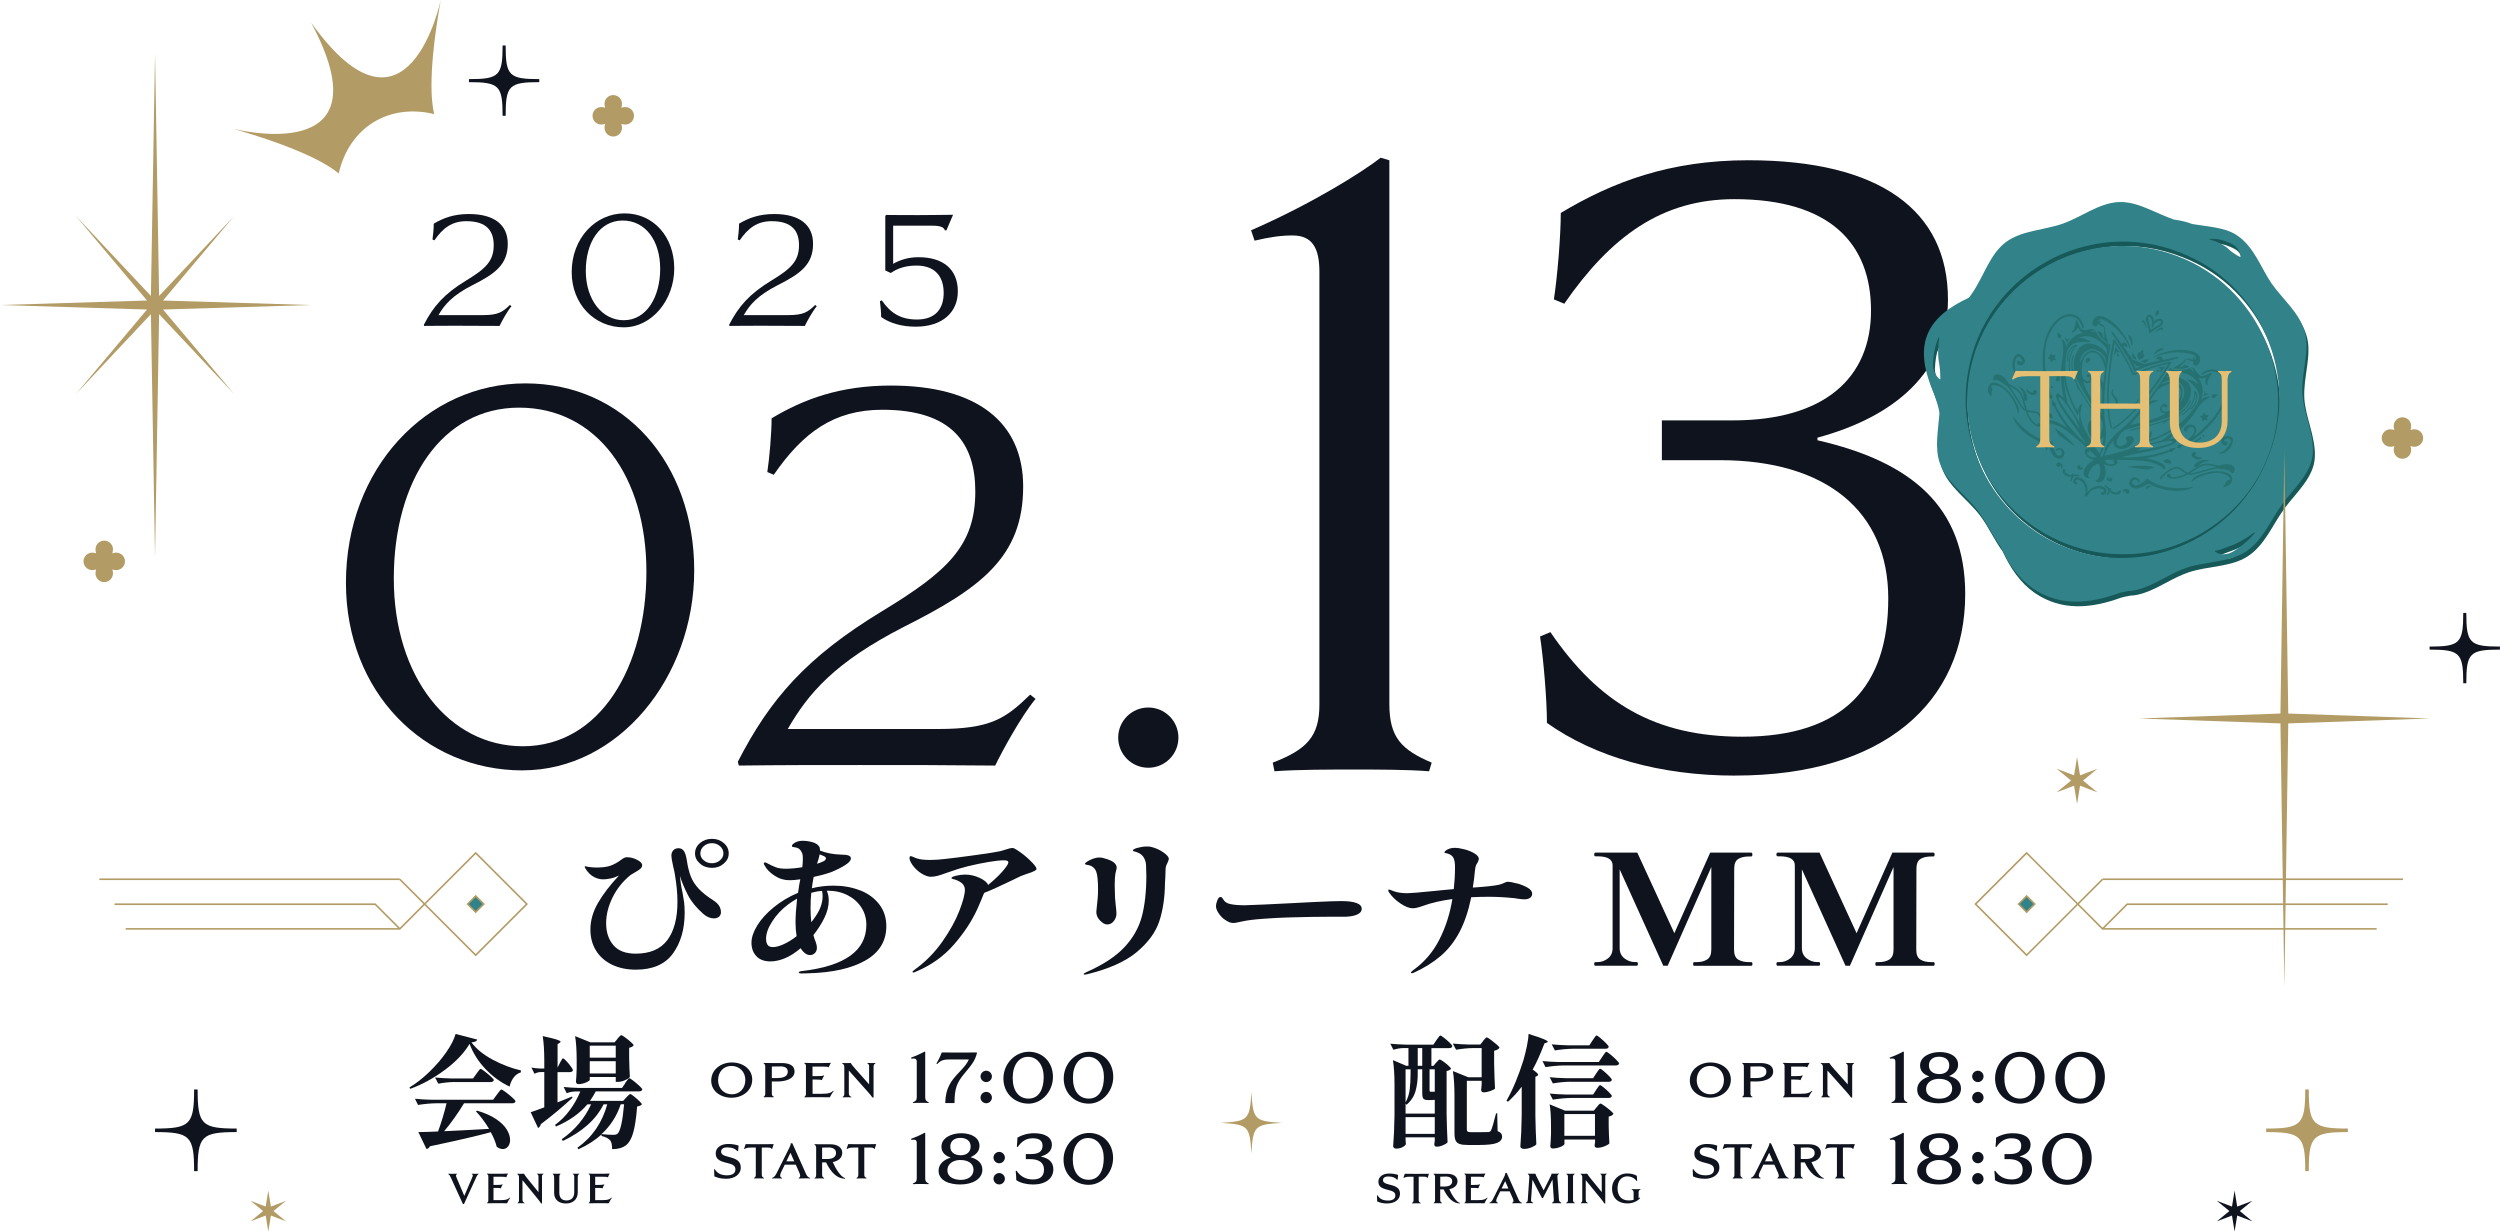 <?xml version="1.0" encoding="UTF-8"?>
<svg id="_レイヤー_2" data-name="レイヤー 2" xmlns="http://www.w3.org/2000/svg" viewBox="0 0 460.7 226.94">
  <defs>
    <style>
      .cls-1 {
        fill: #e5bf73;
      }

      .cls-2, .cls-3 {
        fill: #0f131e;
      }

      .cls-2, .cls-4 {
        fill-rule: evenodd;
      }

      .cls-5 {
        fill: #175859;
      }

      .cls-4, .cls-6 {
        fill: #b29b64;
      }

      .cls-7 {
        fill: #267272;
      }

      .cls-8 {
        fill: #318389;
      }
    </style>
  </defs>
  <g id="_レイヤー_2-2" data-name="レイヤー 2">
    <g>
      <g>
        <path class="cls-3" d="M132.86,168.08c0,.36-.12.64-.36.85-.24.21-.55.31-.94.31-.67,0-1.32-.27-1.95-.82-1.26-1.11-2.2-2.25-2.81-3.42s-1.12-2.37-1.51-3.59c.09,1.02.24,2,.46,2.94.13.68.23,1.3.31,1.85.08.56.11,1.22.11,2,0,3.02-.72,5.52-2.16,7.51-1.44,1.99-3.73,2.98-6.85,2.98-1.65,0-3.11-.31-4.38-.92-1.27-.61-2.25-1.48-2.94-2.59-.69-1.11-1.04-2.41-1.04-3.88,0-1.66.47-3.3,1.4-4.91.93-1.61,2.22-3.3,3.87-5.05-.52.26-1.05.45-1.58.55-.53.1-.97.16-1.32.16-.74,0-1.44-.23-2.11-.68-.35-.26-.65-.57-.91-.92s-.39-.6-.39-.75c0-.06.02-.08.07-.08s.1.01.18.04c.08.03.18.05.31.07.54.09,1.06.14,1.56.14,1.15,0,2.05-.12,2.7-.37.65-.25,1.25-.58,1.79-.99.26-.19.47-.33.63-.41s.34-.13.54-.13c.63,0,1.25.16,1.87.48.62.32.93.65.93.99,0,.25-.12.47-.36.68-.24.21-.59.43-1.04.68-.46.26-.71.42-.75.45-1.43,1.17-2.54,2.56-3.32,4.16-.78,1.6-1.17,3.18-1.17,4.73,0,1.64.44,2.98,1.33,4.03s2.26,1.57,4.1,1.57c2.65,0,4.59-.83,5.84-2.49,1.25-1.66,1.87-4.02,1.87-7.07,0-1.45-.15-3.1-.46-4.95-.04-.34-.15-.87-.33-1.58-.22-.98-.33-1.63-.33-1.95,0-.4.11-.73.34-.99.23-.26.56-.4.99-.4.41,0,.74.17.98.52.24.35.42.94.55,1.77.17,1.17.42,2.15.73,2.94.31.79.8,1.54,1.46,2.25.66.71,1.59,1.44,2.78,2.19.87.58,1.3,1.28,1.3,2.09ZM133.38,155.36c.61.52.91,1.16.91,1.91s-.3,1.34-.91,1.87c-.61.53-1.33.79-2.18.79s-1.61-.26-2.21-.79c-.61-.53-.91-1.15-.91-1.87,0-.75.3-1.39.91-1.91.61-.52,1.34-.78,2.21-.78s1.57.26,2.18.78ZM132.68,158.54c.42-.36.63-.78.63-1.27,0-.53-.21-.98-.63-1.34-.42-.37-.92-.55-1.48-.55s-1.09.18-1.51.55c-.42.37-.63.82-.63,1.34,0,.49.21.92.63,1.27.42.36.93.54,1.51.54s1.06-.18,1.48-.54Z"/>
        <path class="cls-3" d="M158.48,164.06c1.48.58,2.65,1.44,3.53,2.57s1.32,2.48,1.32,4.05c0,2.75-1.29,4.86-3.86,6.32-2.57,1.46-6.09,2.25-10.56,2.36-.26.02-.65.03-1.17.03-.37,0-.55-.07-.55-.2,0-.04.04-.08.13-.13.09-.05.21-.08.36-.1,7.98-.91,11.97-3.75,11.97-8.54,0-1.19-.31-2.26-.93-3.21-.62-.95-1.47-1.7-2.55-2.25-1.08-.55-2.31-.82-3.68-.82h-.13c.24.55.36,1.15.36,1.81,0,1.04-.27,2.11-.81,3.21-.54,1.1-1.22,2.16-2.02,3.16.15.55.29.96.42,1.24.15.43.23.78.23,1.05,0,.43-.12.77-.37,1.02-.25.25-.55.37-.9.37-.33,0-.64-.12-.94-.35-.3-.24-.56-.54-.78-.92-1.02.87-2,1.49-2.94,1.87-.94.38-1.82.57-2.62.57-1.13,0-2-.32-2.6-.96-.61-.64-.91-1.47-.91-2.49,0-.96.36-2.02,1.07-3.18s1.73-2.28,3.04-3.35,2.8-1.96,4.47-2.66c.15-1.09.29-1.92.42-2.49-.78.11-1.44.17-1.98.17-1,0-1.93-.28-2.78-.85-.86-.57-1.45-1.17-1.77-1.81-.13-.17-.2-.31-.2-.42,0-.13.08-.2.23-.2.09,0,.2.04.33.11.69.38,1.27.65,1.74.81.47.16,1.06.24,1.77.24.87,0,1.88-.09,3.03-.28.06-.57.1-1.1.1-1.61,0-.43-.04-.76-.13-.99-.15-.34-.33-.59-.54-.76-.21-.17-.48-.27-.83-.31-.15-.02-.28-.04-.37-.07-.1-.03-.15-.07-.15-.13,0-.23.19-.45.59-.67s.86-.33,1.4-.33,1.16.08,1.77.25c.62.17,1.05.45,1.29.85.09.13.13.37.13.71,1.15.45,2.45.7,3.9.74.63,0,1.08.06,1.37.17.28.11.42.29.42.54,0,.36-.34.76-1.02,1.2s-1.53.87-2.55,1.29c-.91.34-2.01.64-3.29.91-.17.89-.28,1.58-.33,2.09,1.26-.32,2.59-.48,4-.48,1.78,0,3.41.29,4.88.88ZM141.45,174.12c.18.27.52.41.99.41.52,0,1.17-.17,1.95-.52.78-.35,1.58-.84,2.41-1.49-.13-.79-.2-1.62-.2-2.49,0-1.23.1-2.71.29-4.44-.63.36-1.2.74-1.72,1.13-1.15.87-2.1,1.89-2.86,3.07-.76,1.18-1.14,2.24-1.14,3.18,0,.49.09.87.28,1.15ZM151.48,164.18c-.54.02-1.2.13-1.98.34-.09.81-.13,1.73-.13,2.75s.04,1.91.13,2.66c.06-.09.14-.19.23-.28.09-.09.16-.2.23-.31,1.08-1.43,1.63-2.82,1.63-4.16,0-.38-.03-.71-.1-.99ZM150.57,159.17c.43-.13.85-.29,1.24-.48.26-.15.39-.33.39-.54,0-.13-.11-.25-.33-.37-.13-.06-.27-.11-.41-.17-.14-.06-.28-.11-.41-.17-.11.57-.27,1.14-.49,1.73Z"/>
        <path class="cls-3" d="M189.8,158.54c.8.77,1.2,1.29,1.2,1.56,0,.13-.09.25-.26.34-.41.23-.91.42-1.5.59-.39.13-.77.27-1.14.42l-1.63.79c-2.26,1.09-3.95,1.86-5.08,2.29l-.1.17c-.22.58-.6,1.49-1.14,2.72-1.04,2.3-2.51,4.53-4.39,6.68s-4.21,3.8-6.96,4.95c-.22.11-.38.17-.49.17s-.16-.05-.16-.14c0-.06.14-.19.42-.4,2-1.45,3.69-3.17,5.08-5.15s2.43-3.86,3.12-5.63c.69-1.77,1.04-3.08,1.04-3.93,0-.53-.22-.96-.65-1.29-.43-.33-.99-.57-1.66-.72-.11-.04-.16-.09-.16-.17,0-.13.28-.27.85-.41.56-.14,1.12-.21,1.66-.21.89,0,1.76.19,2.62.58.86.39,1.4.83,1.64,1.32,1.47-1.21,2.57-2.31,3.29-3.31.28-.38.42-.66.42-.85,0-.25-.27-.37-.81-.37-.67,0-1.61.1-2.81.3-1.2.2-2.47.46-3.79.78-1.04.25-2.27.62-3.68,1.13-.82.3-1.46.51-1.92.64s-.89.18-1.3.18c-.37,0-.8-.13-1.3-.38-.5-.25-.98-.6-1.43-1.05s-.8-.93-1.04-1.46c-.09-.21-.13-.39-.13-.54,0-.25.08-.37.23-.37.09,0,.26.06.52.18.26.12.5.21.72.27.52.17,1.29.25,2.31.25.87,0,1.76-.06,2.67-.17,1.41-.15,3.3-.39,5.68-.72,2.38-.33,3.9-.57,4.57-.72.43-.11.75-.21.94-.28.61-.21,1.05-.31,1.33-.31.2,0,.46.11.78.34.82.51,1.64,1.15,2.44,1.92Z"/>
        <path class="cls-3" d="M199.69,179.51c0-.06.05-.11.15-.17s.22-.12.37-.2c3.04-1.34,5.35-2.85,6.95-4.54s2.67-3.57,3.24-5.64c.56-2.08.85-4.62.85-7.64,0-.47-.02-1.12-.06-1.95-.02-.38-.12-.76-.31-1.15-.18-.39-.46-.69-.83-.92-.26-.15-.5-.25-.72-.31-.22-.06-.36-.1-.44-.13-.08-.03-.11-.08-.11-.16,0-.15.29-.31.88-.47.59-.16,1.15-.24,1.69-.24.35,0,.59.02.72.06.82.19,1.58.52,2.28,1,.69.48,1.04.89,1.04,1.23,0,.13-.09.39-.26.76-.22.42-.33.76-.33,1.05,0,.4-.02.95-.06,1.67-.04.45-.06.78-.06.99-.02,2.62-.37,4.96-1.04,7-.67,2.05-2.06,3.94-4.15,5.69-2.09,1.75-5.14,3.11-9.13,4.09l-.49.08c-.11,0-.16-.04-.16-.11ZM203.2,170.03c-.33-.21-.6-.49-.83-.83-.23-.35-.34-.74-.34-1.17l.06-.62c.17-1.41.26-2.53.26-3.34,0-1.72-.11-2.86-.33-3.42-.28-.75-.85-1.18-1.69-1.27-.26-.04-.39-.1-.39-.2s.14-.24.42-.42c.28-.19.63-.36,1.04-.51.41-.15.81-.23,1.2-.23.24,0,.46.03.65.08.95.25,1.62.51,1.98.81.37.29.55.62.55.98,0,.15-.03.33-.1.55s-.11.39-.13.52c-.09.51-.13,1.23-.13,2.15,0,.51.02,1.29.06,2.35l.13,1.36c.09.72.13,1.24.13,1.56,0,.49-.16.94-.49,1.36-.33.42-.73.62-1.2.62-.26,0-.55-.1-.88-.31Z"/>
        <path class="cls-3" d="M226.64,169.98c-.23-.08-.49-.22-.8-.42-.46-.28-.86-.68-1.22-1.19-.36-.51-.54-.98-.54-1.41,0-.26.08-.61.24-1.03.16-.42.36-.64.6-.64.09,0,.17.03.24.1.08.07.15.16.21.27.28.53.77.85,1.46.96.59.13,1.44.2,2.57.2.48,0,1.69-.05,3.64-.14,1.95-.09,3.51-.17,4.69-.23l4.49-.23c2.34-.11,3.98-.17,4.91-.17,2.54,0,3.81.48,3.81,1.44,0,.42-.26.75-.76,1-.51.25-1.2.4-2.07.44-.13.02-.28.02-.46.01-.17,0-.36-.01-.55-.01h-1.33c-2.58,0-5.39.05-8.43.14-1.35.04-2.85.12-4.51.24-1.66.12-2.93.28-3.82.47-.22.04-.5.1-.86.18s-.63.13-.83.13c-.24,0-.47-.04-.7-.11Z"/>
        <path class="cls-3" d="M279.49,162.77c.74.2,1.4.46,1.98.79.59.33.88.71.88,1.15,0,.3-.13.55-.39.74-.26.19-.62.28-1.07.28-.24,0-.62-.04-1.14-.11-.17-.04-.41-.08-.72-.11-1.69-.17-3.25-.25-4.69-.25-1.04,0-2.11.03-3.22.08-.52,2.53-1.24,4.66-2.16,6.41-.92,1.74-2.06,3.2-3.42,4.37-1.36,1.17-3.01,2.21-4.96,3.11-.17.08-.31.11-.42.11s-.16-.04-.16-.11.13-.22.39-.42c2.08-1.49,3.7-3.38,4.86-5.67,1.16-2.29,1.96-4.78,2.39-7.46-2.1.28-3.9.7-5.4,1.25-.82.3-1.45.45-1.89.45-.63,0-1.38-.29-2.26-.88-.88-.58-1.59-1.27-2.13-2.07-.09-.13-.13-.24-.13-.34,0-.11.05-.17.16-.17.04,0,.16.04.34.11.18.08.35.14.5.2.67.25,1.52.37,2.54.37.54,0,2.21-.14,5.01-.42.46-.04.98-.09,1.58-.16.6-.07,1.24-.13,1.94-.18.15-1.34.23-2.69.23-4.05,0-.74-.09-1.3-.28-1.68-.18-.39-.56-.67-1.12-.83-.13-.04-.26-.07-.37-.08-.12-.02-.18-.05-.18-.08,0-.19.19-.38.57-.58.38-.2.83-.3,1.35-.3.48,0,1.07.09,1.79.28s1.33.44,1.85.76c.52.32.78.66.78,1.02,0,.09-.06.29-.2.59-.17.26-.29.49-.36.67-.06.18-.12.48-.16.89-.09,1.06-.22,2.09-.39,3.11,2.3-.15,3.89-.32,4.78-.51.26-.06.56-.16.91-.31.3-.17.57-.25.81-.25.3,0,.82.1,1.56.3Z"/>
        <path class="cls-3" d="M294.01,177.98c-.15,0-.23-.12-.23-.37,0-.21.08-.31.23-.31h.36c.72,0,1.36-.23,1.94-.68.57-.45.86-1.08.86-1.9v-15.25c0-1.11-.93-1.67-2.8-1.67h-.36c-.15,0-.23-.11-.23-.34s.08-.34.23-.34h7.71l6.83,14.85,6.6-14.85h7.55c.15,0,.23.11.23.34,0,.25-.08.37-.23.37h-.39c-.85,0-1.51.16-2,.47-.49.31-.73.91-.73,1.8l-.03,14.91c0,.89.25,1.49.75,1.81.5.32,1.17.48,2.02.48h.39c.15,0,.23.1.23.31,0,.25-.08.37-.23.37h-10.51c-.13,0-.19-.12-.19-.37,0-.21.06-.31.19-.31h.46c.8,0,1.45-.17,1.95-.5.5-.33.75-.93.75-1.8v-15.22l-8.04,18.19h-.81l-8.04-17.77v14.51c0,.81.29,1.44.88,1.9.59.45,1.23.68,1.92.68h.33c.15,0,.23.1.23.31,0,.25-.08.37-.23.37h-7.58Z"/>
        <path class="cls-3" d="M327.59,177.98c-.15,0-.23-.12-.23-.37,0-.21.08-.31.23-.31h.36c.72,0,1.36-.23,1.94-.68.57-.45.86-1.08.86-1.9v-15.25c0-1.11-.93-1.67-2.8-1.67h-.36c-.15,0-.23-.11-.23-.34s.08-.34.23-.34h7.71l6.83,14.85,6.6-14.85h7.55c.15,0,.23.11.23.34,0,.25-.08.37-.23.37h-.39c-.85,0-1.51.16-2,.47-.49.31-.73.91-.73,1.8l-.03,14.91c0,.89.25,1.49.75,1.81.5.32,1.17.48,2.02.48h.39c.15,0,.23.1.23.31,0,.25-.08.37-.23.37h-10.51c-.13,0-.19-.12-.19-.37,0-.21.06-.31.19-.31h.46c.8,0,1.45-.17,1.95-.5.5-.33.75-.93.75-1.8v-15.22l-8.04,18.19h-.81l-8.04-17.77v14.51c0,.81.29,1.44.88,1.9.59.45,1.23.68,1.92.68h.33c.15,0,.23.1.23.31,0,.25-.08.37-.23.37h-7.58Z"/>
      </g>
      <g>
        <g>
          <path class="cls-3" d="M92.07,60.06c-2.97-.03-4.37-.03-7.35-.03-2.33,0-4.35,0-6.56.03l-.06-.2c1.75-3.41,3.73-5.69,7.81-8.17,3.56-2.16,5.07-3.56,5.07-6.5,0-2.6-1.25-4.43-5.04-4.43-2.65,0-4.32,1.25-5.89,3.53l-.35-.15c.12-.76.23-2.13.23-2.92,1.75-1.05,3.73-1.78,6.47-1.78,4.67,0,7.17,1.98,7.17,5.48,0,3.82-2.3,5.51-6.47,7.61-3.76,1.92-5.19,3.62-6.3,5.54h8.14c2.86,0,3.67-.55,5.02-1.87l.29.23c-.82.99-1.84,2.89-2.19,3.62Z"/>
          <path class="cls-3" d="M114.94,60.32c-5.37,0-9.59-4.26-9.59-10.18,0-6.21,4.37-10.82,9.74-10.82s9.16,4.34,9.16,10.15-4.11,10.85-9.3,10.85ZM114.74,40.64c-4.17,0-6.79,3.94-6.79,9.27s3,9.1,7,9.1c4.23,0,6.71-4.34,6.71-9.48s-2.68-8.89-6.91-8.89Z"/>
          <path class="cls-3" d="M148.33,60.06c-2.97-.03-4.37-.03-7.35-.03-2.33,0-4.35,0-6.56.03l-.06-.2c1.75-3.41,3.73-5.69,7.81-8.17,3.56-2.16,5.07-3.56,5.07-6.5,0-2.6-1.25-4.43-5.04-4.43-2.65,0-4.32,1.25-5.89,3.53l-.35-.15c.12-.76.23-2.13.23-2.92,1.75-1.05,3.73-1.78,6.47-1.78,4.67,0,7.17,1.98,7.17,5.48,0,3.82-2.3,5.51-6.47,7.61-3.76,1.92-5.19,3.62-6.3,5.54h8.14c2.86,0,3.67-.55,5.02-1.87l.29.23c-.82.99-1.84,2.89-2.19,3.62Z"/>
          <path class="cls-3" d="M168.74,60.2c-2.57,0-4.75-.64-6.36-1.78,0-.79-.12-2.16-.23-2.92l.35-.15c1.63,2.39,3.53,3.53,6.47,3.53,3.44,0,4.93-2.01,4.93-4.9,0-3.03-1.57-5.04-5.02-5.04-2.16,0-3.65.61-4.72,1.37l-1.02-.47v-10.03l.15-.2c2.22.03,3.7.03,6.04.03,2.01,0,2.89-.03,6.3-.06l-1.22,2.86h-.29c-.17-.44-.52-.85-2.3-.85h-7.23v7.03c1.28-.73,2.77-1.22,4.69-1.22,4.49,0,7.23,2.19,7.23,6.3,0,3.76-2.74,6.5-7.76,6.5Z"/>
        </g>
        <g>
          <path class="cls-3" d="M96.34,141.97c-18.22,0-32.59-14.46-32.59-34.57,0-21.1,14.86-36.75,33.08-36.75s31.1,14.76,31.1,34.47-13.97,36.84-31.6,36.84ZM95.65,75.12c-14.16,0-23.08,13.37-23.08,31.5s10.2,30.9,23.77,30.9c14.36,0,22.78-14.76,22.78-32.19s-9.11-30.21-23.47-30.21Z"/>
          <path class="cls-3" d="M183.41,141.08c-10.1-.1-14.86-.1-24.96-.1-7.92,0-14.76,0-22.29.1l-.2-.69c5.94-11.59,12.68-19.31,26.54-27.73,12.08-7.33,17.23-12.08,17.23-22.09,0-8.82-4.26-15.06-17.13-15.06-9.01,0-14.66,4.26-20.01,11.98l-1.19-.5c.4-2.58.79-7.23.79-9.9,5.94-3.57,12.68-6.04,21.99-6.04,15.85,0,24.37,6.74,24.37,18.62,0,12.97-7.82,18.72-21.99,25.85-12.78,6.54-17.63,12.28-21.39,18.82h27.63c9.71,0,12.48-1.88,17.04-6.34l.99.79c-2.77,3.37-6.24,9.81-7.43,12.28Z"/>
          <path class="cls-3" d="M211.61,141.48c-3.07,0-5.55-2.48-5.55-5.55s2.48-5.55,5.55-5.55,5.55,2.48,5.55,5.55-2.48,5.55-5.55,5.55Z"/>
        </g>
        <g>
          <path class="cls-3" d="M263.37,142.13c-3.98-.32-9.71-.32-13.7-.32-4.62,0-10.67,0-14.81.32l-.32-1.59c6.21-2.39,8.6-4.78,8.6-10.67V50.08c0-4.3-1.27-6.69-4.94-6.69-2.23,0-4.3.32-7.01.96l-.64-1.91c11.31-4.94,20.38-10.67,23.89-13.38l1.59.48v100.17c0,6.21,2.23,8.44,7.8,10.83l-.48,1.59Z"/>
          <path class="cls-3" d="M319.79,142.93c-14.01,0-25.96-3.5-34.72-9.71,0-4.3-.64-11.79-1.27-15.93l1.91-.8c8.92,13.06,19.27,19.27,35.35,19.27,18.79,0,26.91-9.4,26.91-25.48s-11.47-25.48-31.05-25.48h-10.67v-7.33h13.06c16.88,0,25.48-7.8,25.48-20.23s-7.64-20.54-25.16-20.54c-13.38,0-22.77,6.85-31.37,19.27l-1.91-.8c.64-4.14,1.27-11.63,1.27-15.93,9.56-5.73,20.07-9.71,34.56-9.71,24.21,0,36.79,9.24,36.79,25.64,0,13.38-9.87,21.66-24.05,25.48v.48c17.36,3.98,27.23,12.26,27.23,28.35,0,19.91-14.97,33.44-42.36,33.44Z"/>
        </g>
        <g>
          <g>
            <path class="cls-5" d="M418.29,84.98c-4.02,10.65-14.86,17.9-26.17,17.99-15.65.33-29-12.06-29.23-27.82-.33-20.18,20.15-34.36,38.93-27.03,14.48,5.53,22.22,22.36,16.46,36.87ZM420.94,93.77c-2.1,2.81-3.56,6.73-6.8,8.8-3.04,1.94-7.31,1.72-10.82,2.9-2.91.98-5.62,2.99-8.43,3.87h0s0,0,0,0c-.63.2-1.27.34-1.92.4-.13.01-.26.02-.39.02-.75.14-1.46.29-1.69.37,0,0,0,0,0,0-5.41,1.98-10.95,2.56-15.95-.88-2.68-1.88-4.49-4.6-5.89-7.64-1.56-2.08-2.65-4.63-4.19-6.64-2.24-2.93-5.77-5.24-7-8.71-1-2.81-.33-6-.1-9.11.08-.91-1.07-3.93-1.07-3.93h0c-1.62-3.81-2.42-7.43-1.17-10.64,1.21-3.1,4.09-5.19,7.67-6.87.22-.28.43-.55.62-.84,2.11-3.07,3.23-7.12,6.12-9.34,2.93-2.24,7.14-2.25,10.61-3.48,3.44-1.22,6.72-3.87,10.44-3.97,3.4-.09,6.64,2.1,10.06,3.25.11.01.23.02.34.04,1.06.15,2.05.41,2.97.76,3.02.51,5.95.62,8.08,1.97,3.33,2.12,4.53,6.07,6.51,8.93,2.06,2.98,5.28,5.51,6.2,9.15.86,3.38-.68,7.31-.5,11.13.16,3.51,2.12,7.17,1.94,10.95-.18,3.73-3.41,6.49-5.67,9.51ZM357.94,70.71c-.01-1.06-.05-1.89-.22-2.87-.32-1.58-.19-3.22.02-4.81l-.11-.04c-.41.92-.69,1.9-.86,2.89-.11.68-.17,1.36-.2,2.05-.02,1.06.43,2.14,1.27,2.82,0,0,.1-.05.1-.05ZM407.57,44.98c1.06.27,2.07.72,2.97,1.33.44.3.76.72,1.19,1,.45.28.86.64,1.46.89.04,0,.07-.03.06-.07-.03-.48-.2-.92-.45-1.32-.4-.67-1.11-1.04-1.81-1.32-1.06-.48-2.25-.7-3.41-.63-.07,0-.07.11,0,.12ZM418.37,85.01c5.88-14.71-1.34-31.96-16.24-37.64-16.96-6.74-36.14,4.12-39.09,22.13-2.38,13.34,5.26,27.22,17.93,32.15,14.8,5.99,31.76-1.85,37.41-16.64ZM415.93,99.02l-.08-.08c-.85.61-1.73,1.18-2.65,1.68-.85.54-1.83.82-2.75,1.18-.6.24-1.14.47-1.88.53l-.04.11c.57.58,1.5.63,2.25.48.77-.14,1.39-.61,1.99-1.01,1.19-.81,2.24-1.79,3.17-2.88Z"/>
            <path class="cls-8" d="M417.92,84.14c-4.02,10.65-14.86,17.9-26.17,17.99-15.65.33-29-12.06-29.23-27.82-.33-20.18,20.15-34.36,38.93-27.03,14.48,5.53,22.22,22.36,16.46,36.87ZM420.57,92.92c-2.1,2.81-3.56,6.73-6.8,8.8-3.04,1.94-7.31,1.72-10.82,2.9-2.91.98-5.62,2.99-8.43,3.87h0s0,0,0,0c-.63.2-1.27.34-1.92.4-.13.01-.26.02-.39.02-.75.14-1.46.29-1.69.37,0,0,0,0,0,0-5.41,1.98-10.95,2.56-15.95-.88-2.68-1.88-4.49-4.6-5.89-7.64-1.56-2.08-2.65-4.63-4.19-6.64-2.24-2.93-5.77-5.24-7-8.71-1-2.81-.33-6-.1-9.11.08-.91-1.07-3.93-1.07-3.93h0c-1.62-3.81-2.42-7.43-1.17-10.64,1.21-3.1,4.09-5.19,7.67-6.87.22-.28.43-.55.62-.84,2.11-3.07,3.23-7.12,6.12-9.34,2.93-2.24,7.14-2.25,10.61-3.48,3.44-1.22,6.72-3.87,10.44-3.97,3.4-.09,6.64,2.1,10.06,3.25.11.01.23.02.34.04,1.06.15,2.05.41,2.97.76,3.02.51,5.95.62,8.08,1.97,3.33,2.12,4.53,6.07,6.51,8.93,2.06,2.98,5.28,5.51,6.2,9.15.86,3.38-.68,7.31-.5,11.13.16,3.51,2.12,7.17,1.94,10.95-.18,3.73-3.41,6.49-5.67,9.51ZM357.57,69.87c-.01-1.06-.05-1.89-.22-2.87-.32-1.58-.19-3.22.02-4.81l-.11-.04c-.41.92-.69,1.9-.86,2.89-.11.68-.17,1.36-.2,2.05-.02,1.06.43,2.14,1.27,2.82,0,0,.1-.05.1-.05ZM407.2,44.14c1.06.27,2.07.72,2.97,1.33.44.3.76.72,1.19,1,.45.28.86.64,1.46.89.04,0,.07-.03.06-.07-.03-.48-.2-.92-.45-1.32-.4-.67-1.11-1.04-1.81-1.32-1.06-.48-2.25-.7-3.41-.63-.07,0-.07.11,0,.12ZM417.99,84.17c5.88-14.71-1.34-31.96-16.24-37.64-16.96-6.74-36.14,4.12-39.09,22.13-2.38,13.34,5.26,27.22,17.93,32.15,14.8,5.99,31.76-1.85,37.41-16.64ZM415.56,98.17l-.08-.08c-.85.61-1.73,1.18-2.65,1.68-.85.54-1.83.82-2.75,1.18-.6.24-1.14.47-1.88.53l-.04.11c.57.58,1.5.63,2.25.48.77-.14,1.39-.61,1.99-1.01,1.19-.81,2.24-1.79,3.17-2.88Z"/>
            <g>
              <path class="cls-7" d="M397.22,61c-.14.12-.02.15.09.08.24-.15.78-.35.95-.38.1.15.29.1.34.01.05-.09.09-.28-.17-.35-.29-.08-.94.39-1.21.64Z"/>
              <path class="cls-7" d="M397.16,65.2c.35-.29.93-.58,1.37-.73.44-.14.01-.34-.32-.3-.33.04-.73.28-1.23.94-.12.16,0,.23.17.09Z"/>
              <path class="cls-7" d="M400.08,66.93c-1.25,2.2-5.84,9.08-10.38,12.06-.02,0-.04.03-.08.05,0,0-.01,0-.02,0-.08.03-.16.04-.22-.02-.07-.07.01-.18.06-.22,0,0,.01-.01.02-.02.02-.02.04-.03.05-.04,4.8-2.93,9.88-11.39,10.06-11.68-.52.12-1.44.28-2.87.74-1.81.58-3.41,1.27-3.51,1.32,0,0-.01,0-.01,0,0,0,0,0-.01,0,0,0-.01,0-.02,0-.01,0-.02,0-.03,0,0,0-.02,0-.03,0,0,0-.02,0-.03,0,0,0-.02,0-.02-.01,0,0-.02-.01-.02-.02,0,0-.01-.01-.02-.02,0,0,0,0-.01-.01,0,0,0,0,0-.01,0,0,0,0,0-.01-.03-.1-.75-1.69-1.69-3.34-.74-1.31-1.3-2.05-1.61-2.49-.06.33-2.05,10.01-.5,15.41,0,.02,0,.04.01.07,0,.04,0,.22-.11.23-.09,0-.14-.05-.17-.13,0,0,0-.01,0-.02-.01-.04-.02-.07-.03-.09-1.32-5.26-.04-13.43.52-15.9.03-.11.06-.25.12-.26.06-.01.17.12.2.17.18.25.84,1.15,1.82,2.88.8,1.4,1.45,2.78,1.65,3.24.46-.2,1.87-.78,3.41-1.27,1.89-.61,2.98-.82,3.28-.88.06-.01.23-.03.26.02.03.05-.04.18-.09.28Z"/>
              <path class="cls-7" d="M393.67,74.42c.16-.15.32-.39.44-.72.05-.12-.13-.2-.18-.08-.09.21-.18.37-.35.52-.27.07-.79.14-1.1.18-.31.03-.48.09-.6.24-.1.13-.42.52-.79.97.13-.03.25-.04.37-.05.14-.1.31-.23.81-.7.17-.08,1.32-.33,1.39-.37Z"/>
              <path class="cls-7" d="M397.42,68.45c.15.26.5-.15.62-.35-.23,0-.77.09-.62.35Z"/>
              <path class="cls-7" d="M395.29,66.88c.24-.12.59-.47.72-.63-.56-.14-1.35.19-1.47.38.24.11.5.2.74.25Z"/>
              <path class="cls-7" d="M398.85,77.7s-.04.05-.07.09c-.1.15-.13.34-.07.36h0c.05.02.16-.16.27-.28.33-.36,1.39-.72,1.39-.72,0,0,.86-.39,1.18-.44.06,0,.25-.11.25-.17,0-.1-.21-.06-.27-.05-.05,0-.09.02-.14.03,1.01-.63,1.85-1.46,2.37-2.62.02-.05,0-.12-.05-.14-.05-.03-.12,0-.14.05-1.03,2.28-3.38,3.27-5.75,3.99-1.69.52-3.23.89-4.25,1.14-.42.1-.75.18-.98.24-.06.02-.09.07-.07.13,0,.03.03.06.06.07.02,0,.04,0,.07,0,.22-.06.55-.14.97-.24,1.02-.25,2.57-.62,4.27-1.14.32-.1.64-.2.96-.31Z"/>
              <path class="cls-7" d="M400.85,72.96c0,.05-.12.24.03.33.12.07.29-.03.33-.06.21-.16.42-.51.04-.89-.13-.13-.42-.06-.49.15-.1.29.07.37.09.47Z"/>
              <path class="cls-7" d="M406.22,71.92c.01.41-.06.75-.13,1.1.34-.19.65-.34,1.03-.35-.2-.17-.55-.19-.69-.11-.03-.27-.13-.49-.22-.64Z"/>
              <path class="cls-7" d="M402.09,76.37s-.06.1-.03.15c.01.02.03.03.05.04.03.01.07,0,.1-.01,1.38-.95,2.35-2.63,2.37-4.05.14.28.16.67.05,1.13v.07c-.07.26-.19.88-.99,1.6-.04.04-.05.11,0,.15.04.04.11.05.15,0,.85-.76.99-1.46,1.04-1.72v-.06c.17-.7.07-1.26-.29-1.59-.03-.03-.08-.04-.12-.02-.04.02-.06.06-.06.11.15,1.39-.85,3.23-2.26,4.2Z"/>
              <path class="cls-7" d="M402.81,80.96c.04-.1-.01-.22-.11-.26s-.22.01-.26.12.01.22.12.26.22-.01.26-.12Z"/>
              <polygon class="cls-7" points="407.49 73.16 407.49 73.17 407.49 73.16 407.49 73.16"/>
              <path class="cls-7" d="M408.76,72.72c-.24.04-.71-.04-1-.08-.08.14-.17.3-.26.52.21.12.38.19.53.25.2-.21.52-.57.74-.69Z"/>
              <path class="cls-7" d="M405.66,80.61c-.05-.07-.14-.08-.21-.03-.58.43-1.45,1.06-1.6,1.15-.07.04-.09.14-.05.21.02.03.04.05.07.06.04.02.09.02.14-.01.16-.1,1.02-.72,1.62-1.16.07-.05.08-.14.03-.21Z"/>
              <path class="cls-7" d="M405.93,80.14c-.09.06-.11.18-.05.26.06.08.18.09.26.03.09-.06.11-.18.05-.26-.06-.08-.18-.09-.26-.03Z"/>
              <path class="cls-7" d="M388.44,88.58c.52.37.86,0,.83-.3-.03-.26-.43-.4-.58.02-.23-.14-.26-.31-.12-.49-.16-.12-.57.46-.12.78Z"/>
              <path class="cls-7" d="M391.74,90.07c-.55-.02-.72.63-.5.76.07-.19.14-.36.4-.32-.14.42.44.61.64.42.29-.28.24-.83-.54-.86Z"/>
              <path class="cls-7" d="M392,86.08c.68.1,3.72.47,3.72.47l1.37-.41c-.68-.38-4.13-.42-5.09-.05Z"/>
              <path class="cls-7" d="M404.44,89.6c-2.66,1.84-7.35.33-8.55-.47-.56.43-1.84.99-2.44.89-.72-.12-1.39-.65-.97-1.47.53-1.03,1.72-.48,1.81.06.01.1.01.2,0,.28h0c-.04.1-.18.15-.25,0,0-.01,0-.02,0-.03-.23-1.04-1.6-.19-.95.39.66.58,1.91-.44,2.67-1.03,2.84,2.42,7.72,1.7,8.69,1.39Z"/>
              <path class="cls-7" d="M410.22,82.05c.42-.22.41-.75-.22-.72-.49-.16.22-.5.4-.52.19-.03.75.04.66.53-.09.49-1,2.05-2.24,2.07.45.56,2.51-.3,2.67-2.3.09-1.11-2-.89-2.16-.1-.16.83.63,1.18.88,1.05Z"/>
              <path class="cls-7" d="M404.57,83.35c-.36-.34-1.12.36-.42.93.7.58,1.36.44,1.75,0-.37.02-1.28-.05-1.43-.38.13,0,.36-.32.11-.56Z"/>
              <path class="cls-7" d="M404.36,85.95c.11.31.6.17.91-.24.31-.41,1.22-.77,1.95-.73,0,0-.4-.29-1.25-.21-.99.1-1.72.88-1.61,1.19Z"/>
              <path class="cls-7" d="M411.33,87.97c-.24-1.08-2.69-1.38-4.34-.98-1.64.39-3.15.85-3.15,1.96.34-.93,3.83-2.11,5.35-1.77,1.57.35,2.31,1.27,1.34,1.29-.24.16-.52.88-.9,1.27.94.06,1.93-.69,1.7-1.76Z"/>
              <path class="cls-7" d="M408.71,85.78c-.97-.24-2.07-.51-2.86-.22-.54.2-1.28.66-1.99,1.1-.25.16-.5.31-.73.44-.23-.11-.45-.26-.69-.43-.25-.17-.53-.37-.85-.54-.92-.47-2.77.83-3.57,1.94-.05.07-.03.16.03.21.01,0,.02.01.03.02.06.02.14,0,.18-.05.79-1.09,2.5-2.2,3.19-1.85.31.16.57.34.82.52.19.13.37.26.55.36-.26.14-.48.26-.67.32-.97.34-1.73.39-2.13.26-.07-.07-.09-.14-.05-.25.06-.14-.24-.41-.47-.25-.32.22-.31.65.54.81,0,0,0,0,0,0,.53.12,1.33.02,2.21-.29.25-.09.56-.25.9-.45.11.04.23.08.36.09.39.05,1.37-.23,2.51-.56.99-.29,2.01-.58,2.56-.62.82.07,1.95.24,2.25.37.32.14.49.95.93.14.33-.61-.36-1.2-1.04-1.29-.45-.06-1.18,0-1.88.25-.04-.01-.09-.02-.13-.03ZM405.94,86.68c-1.01.29-2.06.6-2.38.55-.01,0-.03,0-.04,0,.16-.1.33-.2.5-.31.7-.43,1.42-.88,1.94-1.07.63-.23,1.56-.04,2.42.16-.06.03-.12.05-.17.09-.6.1-1.44.35-2.27.58Z"/>
              <path class="cls-7" d="M388.01,90c-.29-.33-.9-.52-1.48-.46-.76.08-1.47.63-1.89,1.26.12-.75-.03-1.64-.54-2.21-.39-.44-.97-.71-1.4-.66-.23.03-.41.14-.51.32-.14.25-.17.48-.1.66.05.11.15.26.41.34.12.04.25-.03.28-.15.04-.12-.03-.25-.15-.28-.03,0-.11-.04-.12-.08,0-.02-.02-.09.07-.27.02-.03.05-.08.16-.09.25-.03.68.14,1.01.52.51.58.74,1.44.51,2.14-.04.12-.12.41.02.44.03,0,.05,0,.08,0,.01.02.03.03.06.05.12.07.26-.19.32-.31.31-.67,1.06-1.15,1.83-1.23.49-.05.93.12,1.1.31.07.08.07.14.06.18-.05.2-.11.24-.13.25-.04.02-.11-.01-.14-.03-.11-.05-.25,0-.3.11-.05.11,0,.25.11.3.24.12.42.08.53.03.18-.09.31-.27.38-.55.05-.2,0-.41-.16-.58Z"/>
              <path class="cls-7" d="M390.71,90.42c-.11-.05-.25,0-.3.11-.09.21-.5.26-.8.16-.29-.09-.67-.25-.63-.45.02-.12.07-.3-.05-.33-.12-.02-.18.11-.2.23,0,0,0,.02,0,.02-.1-.31-.35-.58-.7-.75-.08-.04-.16,0-.2.07-.04.07,0,.16.07.2.29.14.5.36.56.61.05.23-.01.47-.2.71-.05.07-.04.16.03.21.01,0,.02.02.04.02.06.02.13,0,.17-.05.19-.24.26-.47.28-.66.09.21.31.38.64.51.04.01.07.03.11.04.59.19,1.13.04,1.31-.37.05-.11,0-.25-.11-.3Z"/>
              <polygon class="cls-7" points="396.06 61.5 396.06 61.5 396.06 61.5 396.06 61.5"/>
              <path class="cls-7" d="M398.13,58.75c-.61-.07-1.13.34-1.21.55.04-.1.03-.32-.04-.55-.08-.23-.23-.49-.48-.67-.5-.36-1.18.28-.9,1.07.28.79.51,1.81.57,2.35.41-.36,1.26-.96,2.01-1.35.75-.39.67-1.33.06-1.4ZM397.77,59.88c-.44.28-1.38.81-1.46,1,.03-.1-.04-.4-.13-.74-.09-.35-.21-.73-.27-.98-.14-.52,0-.75.15-.78.28-.05.67.87.54,1.28-.07.19-.11.38-.13.53,0,0,0,.02,0,.03,0,.05.03.09.08.11s.1,0,.13-.03c.01,0,.03-.04.03-.04.08-.12.17-.28.25-.46.18-.4,1.08-.8,1.26-.58.1.12.04.39-.42.67Z"/>
              <path class="cls-7" d="M394.98,59.41c.1.14.37.65.44.92.04.13.14.19.12,0-.03-.37-.2-1.16-.46-1.29-.24-.12-.35.04-.36.14-.02.1.09.26.26.22Z"/>
              <path class="cls-7" d="M392.23,62.02c.23.41.46,1.01.52,1.46.03.21.17.25.19.05.08-.82-.05-1.27-.27-1.52-.22-.25-.67-.39-.44.01Z"/>
              <path class="cls-7" d="M390.02,73.36c-.21-.24-.54-.64-.69-.88-.02-.22.02-.4.09-.61.05-.13-.14-.18-.18-.07-.13.33-.18.61-.16.83.03.08.7,1.04.77,1.21.05.68.09.9.13,1.06.08.09.16.18.24.29.03-.59.06-1.09.08-1.25.02-.19-.07-.35-.27-.58Z"/>
              <path class="cls-7" d="M390.45,64.98c.16,0,.22-.12.13-.17-.21-.13-.49-.49-.64-.76-.03-.06-.13-.04-.15.03-.04.6-.12.8-.19,1.09-.04.2.11.27.25.02.09-.17.17-.32.19-.42.09.09.29.2.41.2Z"/>
              <path class="cls-7" d="M397.84,67.86c-.12-.1-.08-.23.01-.21.24.05.69-.03.99-.12.06-.02.13.06.08.12-.38.47-.45.67-.6.93-.1.17-.27.12-.19-.16.05-.18.09-.35.14-.44-.13,0-.35-.05-.44-.12Z"/>
              <path class="cls-7" d="M390.36,65.7c.29-.09-.04-.52-.22-.68-.05.23-.07.77.22.68Z"/>
              <path class="cls-7" d="M405.64,73.67c.44-1.08.31-2.66-.13-3.42-.11-.19-.24-.39-.39-.6.38.12.88.13,1.37-.15-.06.19-.31,1.43.38,1.49-.26-.31.1-1.35.71-1.99.11-.12.16-.28-.05-.28-.46,0-1.2.63-1.78.59-.57-.05-1.05-.99-1.28-1.23-.23-.24-.29-.37-.81-.38.36.21.42.42.49.52.03.04.08.19.15.36,0,0,0,0,0,0t0,0s-.03-.03-.04-.04h0c-.21-.23-.56-.58-.8-.71-.73.42-1.86.53-3.22.2-.15.16-.38.45-.62.77.24-.36.41-.63.52-.79.05-.07.03-.16-.03-.21s-.16-.03-.21.03c-.12.17-.31.45-.56.84-.42.65-1,1.54-1.79,2.67-1.22,1.74-4.28,5.84-6.61,7.72-2.15,1.73-2.99,3.15-3.44,5,0,0,0,0,0,0-.1.03-.21.07-.3.12-.03-.09-.08-.19-.14-.29h0c.92-1.66,1.27-3.28.86-6.01-.44-2.95.08-8.05.36-10.15.18-1.37.36-2.41.49-3.18.08-.46.13-.79.16-1,0-.08-.05-.16-.13-.17-.08,0-.16.05-.17.13-.02.19-.07.51-.15.93.04-.39.07-.76.07-.98-1.23-.69-1.98-1.53-2.24-2.33-.28-.07-.83-.04-1.12,0,.17-.09.31-.16.36-.17.12-.03.3-.14.71-.06-.39-.34-.52-.28-.85-.26-.33.02-1.32.39-1.78.04-.45-.35-.57-1.32-.91-1.64-.15-.14-.22,0-.22.17.01.88-.43,1.89-.83,1.94.55.42,1.21-.66,1.29-.84.17.54.55.87.9,1.03-.25.06-.48.12-.69.18-.85.26-2.01,1.34-2.42,2.43-.01-.64-.42-1.43-.93-1.44.35.63.5,1.91.34,2.96-.16,1.05-.8,3.74.14,7.85-.84-.82-1.11-1-1.39-.61-.32.46,1.11,2.97,3.06,5.53.93,1.23,2.23,3.17,2.49,3.56-1.83-1.65-3.88-3.72-5.6-6.98,0-.29.01-.41.01-.41l-.74-.8.05,1.09.37.28s.94,2.06,2.38,3.78c-1.43-.85-3.08-1.67-3.68-1.22-.6.44,0,.56.32.47.33-.1,1.68.32,3.01,1.19,1.33.88,5.13,4.27,5.74,4.98-.53.22-.84.21-1.36-.22-.53-.43-.35-.7-.24-.65.19.09.38-.16.26-.38-.18-.34-.7-.32-.79.02-.09.34-.05,1.27,1.68,1.86-.89.34-1.83,1.39-1.89,2.16-.06.75.42,1.38,1.23,1.06-.21-.02-.32-.1-.37-.21-.09-.22.05-.45.12-.67.11-.34.7-1.51,1.73-1.7.63.84.27,2.1.12,2.42-.1.21-.15.47-.36.57-.11.05-.25.03-.42-.09.38.78,1.16.63,1.62.05.48-.61.5-2.01.07-2.87,1.67.74,2.33.08,2.5-.23.17-.31-.2-.68-.57-.55-.24.08-.27.39-.07.46.12.04.06.36-.62.32-.67-.04-.91-.24-1.15-.76.93-.11,6.03-.03,7.6.22,1.57.26,2.85.87,3.03,1.16.18.29.7.6.55-.13-.14-.74-1.91-1.25-3.54-1.59,2.23-.29,4.31-1.17,4.31-1.17l.46.05.78-.77-1.08.09s-.07.09-.26.31c-3.47,1.24-6.38,1.38-8.85,1.35.45-.12,2.72-.67,4.24-.94,3.16-.56,5.92-1.45,5.99-2,.06-.48-.26-.53-1.43-.49,3.47-2.39,4.82-4.8,5.41-5.69.59-.88,1.57-1.72,2.25-1.95-.39-.34-1.22-.03-1.66.43ZM387.61,70.66c-.26-.47-.63-1.07-1.2-1.23.46.5,1.07,2.44,1,3.18-.11,1.23-.17,2.5-.14,3.64-.92-1.14-3.21-4.67-3.33-5.94,1.21.97,1.73-.5,1.43-1.02-.3-.52-.62-.36-.75-.18-.14.18.05.58.44.36.24.25.08,1.08-.75.69-.83-.39-.79-2.17-.52-3.38.27-1.21,1.08-2.09,2.26-1.77.89.24,1.47,1.22,1.9,3-.09.7-.22,1.62-.35,2.65ZM388.15,66.63c-.02.11-.03.22-.05.32-.14-.53-.5-1.36-1.43-1.98-1.68-1.13-2.81.5-3.36,1.9,0-1.65,1.52-2.92,2.91-2.41,1.29.47,1.78,1.4,1.93,2.16ZM380.36,69.62c.04,2.15,1.99,6.31,2.56,6.97.05-.22.07-.37.21-.8-.01.48,0,1.57.13,2.1-.39-.7-1.61-2.51-2.22-3.48-.1-.69-.65-2.64-.69-4.8ZM379.38,73.51c-.15-.38.26-.52,1.11.66.85,1.18,1.89,2.4,2.73,4.79-1.98-2.2-3.7-5.06-3.84-5.45ZM386.92,83.65c-.04-.07-.08-.13-.11-.17-.25-.4-1.61-2.19-2.75-4.59-1.14-2.41-.57-3.37-.33-4.45-.48.05-.66.71-.88,1.26-.85-1.06-1.51-3.17-1.95-4.71-.44-1.54-.46-5.94.4-6.97.86-1.03,1.72-1.05,3.97-1.04-.55-.37-1.21-.7-2.19-.76,2.96-1.11,4.95,1.77,5.08,1.98.12.2.1.36.17,1.22,0,.01,0,.03,0,.04-.56-1.51-3.56-3.03-4.94-1.55-1.48,1.59-1.46,3.71-.82,5.53.64,1.82,3.24,5.59,4.79,8.13.01.09.02.18.04.26.03.23.06.45.09.67-.08.71-.29,1.74-.73,1.96-.2.09-.44.11-.68,0-.35-.17-.53-.84-.58-1.17-.08-.54.55-.52.69-.63.32-.26-.13-.76-.32-.93-.14-.12-.46-.34-.87,0-.24.21-.36.9-.27,1.45.1.67.5,1.34,1.07,1.67.77.43,1.14.17,1.39.05.19-.1.33-.26.43-.46-.02,1.19-.25,2.15-.69,3.21ZM398.41,70.63c.62-.46,1.62-.81,2.89-.29,1.37.57,1.63,2.53.51,3.74.55-1.4.81-3.36-1.19-3.67-1.11-.17-1.93.2-2.4.49.06-.09.13-.18.19-.27ZM394.91,75.53c.22-.29.78-.69,1.36-1.03.58-.33,1.19-.6,1.53-.63-.52-.26-1.21-.08-1.72.1.61-.84,1.14-1.61,1.54-2.19,1.52-1.02,2.61-1.34,3.43-.92,1.08.56,1.09,1.76.47,2.83-.62,1.07-1.8,2.41-2.67,2.13-.87-.27-.43-.99-.08-1.01.14.42.55.26.57.03.02-.23-.11-.55-.68-.38-.57.18-1.18,1.62.36,1.72-.95.85-5.02,1.9-6.47,2.12.8-.82,1.61-1.8,2.36-2.78ZM400.21,81.63c-.37.18-3.57,1.13-6.52,1.41,2.24-1.19,3.84-1.38,5.26-1.68,1.42-.29,1.63.09,1.26.27ZM398.37,81.17c-1.11.3-3.23.81-3.99,1.06.44-.3,1.2-1.09,1.52-1.46-.19.41-.27.53-.38.73.87-.1,5.12-1.84,6.61-3.4-1.48,1.56-3.2,2.63-3.75,3.07ZM400.8,78.75c-1.37.83-3.28,1.94-4.62,2.15.22-.56.53-1.16.21-1.52-.55.96-.79,2.06-3.25,3.05-2.47,1-4.68,1.39-5.14,1.52-.05.02-.12.03-.2.05.4-1.08.88-1.94,1.67-2.83-.06.22-.07.43,0,.63.1.25.2.7,1.05.9.64.15,1.39-.08,1.92-.5.44-.35.83-.94.78-1.25-.07-.53-.45-.59-.64-.6-.25,0-.92.06-.86.46.02.17.5.59.08.93-.26.21-.84.58-1.21.47-.25-.07-.43-.26-.51-.46-.18-.46.37-1.35.78-1.94.17-.14.34-.29.52-.43.07-.06.13-.11.2-.17,2.85-.82,7.32-1.84,9.03-2.74,1.72-.91,3.16-2.45,3.14-4.63-.01-2.03-3.25-2.93-4.68-2.2,0-.01.02-.02.02-.03.63-.59.73-.72.95-.79.24-.07,3.65-.84,5.08,1.98-.75-.62-1.47-.82-2.12-.92,1.67,1.52,2.28,2.12,2.22,3.46-.06,1.34-3.06,4.57-4.42,5.4Z"/>
              <path class="cls-7" d="M383.98,60.39c-.02.07-.08.11-.14.11-.08,0-.15-.05-.18-.12t0,0s-.02-.09-.03-.14c-.06-.48-.66-2.09-2.4-1.93-1.9.18-3.17,2.14-3.94,4.23-.77,2.08-.37,6.35-.09,7.47.08-.49.22-1.46.87-1.62.67-.16,1.34.33,1.49,1.06.14.69-.26.9-.51.83s-.38-.35-.04-.73c.04-.19-.51-1.22-1.12-.55-.61.68-.3,2.52-.02,3.66l.37.28-.1.64-.56-.32s.02-.33.06-.54c-1.2-2.25-1.63-6.6-.82-9.92.48-1.98,2.1-4.75,4.43-4.91,2.08-.14,2.76,1.98,2.74,2.47,0,.02,0,.03,0,.05Z"/>
              <path class="cls-7" d="M405.71,68.86c-.03.06-.01.13.03.17.06.05.15.07.21.03h0s.08-.06.12-.09c.37-.31,1.9-1.1,3.07.2,1.28,1.41.89,3.73.04,5.78-.84,2.05-4.02,4.93-5,5.56.27-.42.82-1.22.46-1.78-.38-.57-1.21-.67-1.81-.22-.57.41-.42.84-.18.95s.51,0,.52-.51c.1-.17,1.21-.55,1.2.36-.01.91-1.48,2.06-2.46,2.7l-.46-.05-.36.54.63.14s.21-.25.32-.44c2.41-.84,5.67-3.76,7.32-6.74.99-1.78,1.67-4.92.06-6.62-1.44-1.52-3.38-.41-3.69-.03-.01.01-.02.03-.03.04Z"/>
              <path class="cls-7" d="M394.2,66.27h0c.7.04,1.39-1,.62-1.13.26-.22.17-.49.06-.63h0c-.17.03-.43.17-.38.51-.65-.43-.85.81-.31,1.26Z"/>
              <path class="cls-7" d="M392.88,65.03c0,.21.01.7.11.95.21.13.46.24.71.32.04-.22-.32-1-.82-1.27Z"/>
              <path class="cls-7" d="M382.12,65.34c-.06-.02-.11.01-.13.07-.4,1.2-.34,2.38-.03,3.53-.03-.04-.05-.08-.08-.11-.04-.05-.17-.22-.23-.15-.04.04.04.25.07.3.2.25.57,1.13.57,1.13,0,0,.54.98.54,1.47,0,.16-.04.37.01.39h0c.06.02.16-.14.19-.31,0-.04,0-.07,0-.11.16.29.32.59.49.88.9,1.53,1.78,2.85,2.37,3.73.24.36.43.64.55.84.01.02.03.03.05.04.03.01.06,0,.09,0,.05-.03.06-.1.03-.14-.12-.2-.31-.48-.55-.84-.58-.87-1.47-2.19-2.36-3.72-1.26-2.14-2.31-4.46-1.53-6.83.02-.06-.01-.12-.07-.13Z"/>
              <path class="cls-7" d="M384.9,65.96c-.53.03-.62.42-.57.68.01.05.06.24.2.27.17.03.21-.19.25-.22.09-.07.26-.01.38-.29.09-.2-.08-.45-.26-.44Z"/>
              <path class="cls-7" d="M380.88,63.19c.19-.31.37-.61.65-.9-.17.06-.39.14-.6.32-.05-.15-.32-.37-.58-.38.28.26.4.58.53.96Z"/>
              <path class="cls-7" d="M382.74,63.74s.04-.08.03-.12c-.02-.04-.06-.07-.1-.07-.49,0-.94.34-1.3.97l-.03.05c-.14.23-.51.83-.4,1.97,0,.06.06.1.11.09.06,0,.1-.06.09-.11-.1-1.07.23-1.61.37-1.84l.03-.06c.24-.41.51-.68.8-.8-.95,1.06-1.37,2.95-1,4.58,0,.04.03.06.06.07.02,0,.04,0,.06,0,.06-.01.09-.07.08-.13-.38-1.67.13-3.71,1.18-4.63Z"/>
              <path class="cls-7" d="M377.93,71.26c-.04.1.01.22.12.26s.22-.01.26-.12-.01-.22-.12-.26-.22.01-.26.12Z"/>
              <path class="cls-7" d="M379.75,62.35c.09-.23.12-.41.16-.56-.24-.17-.65-.42-.8-.62.08.23.07.71.08,1,.15.06.32.12.56.18Z"/>
              <polygon class="cls-7" points="379.76 62.35 379.75 62.35 379.75 62.35 379.76 62.35"/>
              <path class="cls-7" d="M376.44,71.3s.06.01.09,0c.08-.02.13-.11.1-.19-.05-.17-.27-1.22-.4-1.93-.02-.08-.09-.14-.18-.12-.08.02-.14.09-.12.18.14.73.36,1.78.41,1.96.01.05.05.08.09.1Z"/>
              <path class="cls-7" d="M376.04,68.77c.1-.02.16-.12.14-.23-.02-.11-.12-.18-.21-.16-.1.02-.16.12-.14.23s.12.18.21.16Z"/>
              <path class="cls-7" d="M383.35,86.22c.17-.41-.22-.59-.42-.41-.22.2-.23.7.4.78.54.07.63-.63.43-.65-.02.23-.16.33-.42.28Z"/>
              <path class="cls-7" d="M379.91,85.45c-.6-.51-1.01-.13-.98.27.02.26.57.52.76.12.22.15.15.32.08.51.25.05.56-.54.15-.9Z"/>
              <path class="cls-7" d="M378.63,78.94l.73,1.23s2.49,1.78,3.05,2.17c-.46-.92-3.02-3.22-3.78-3.41Z"/>
              <path class="cls-7" d="M378.68,84.26c-.51-.33-1.07-1.61-1.19-2.3-1.43-.23-5.9-2.29-6.61-5.44.51.88,3.61,4.71,7.34,4.86.16.95.39,2.55,1.27,2.57.88.01.44-1.54-.44-.93,0,0-.02,0-.02.02h0c-.16.07-.23-.06-.19-.16h0c.05-.07.11-.15.18-.21.43-.35,1.68.05,1.37,1.17-.24.89-1.1.82-1.71.43Z"/>
              <path class="cls-7" d="M376.64,82.02c.28.21.42.51.4.99.78-.54,0-1.09-.4-.99Z"/>
              <path class="cls-7" d="M396.46,89.75c-.35-.04-.65.09-.96.46-.21-.93.74-.81.96-.46Z"/>
              <path class="cls-7" d="M371.84,68.99c-.9-.86-.52-2.61-.25-3.04.27-.43.73-.09.85.06.12.15.41.87-.06.66-.44-.45-.81-.06-.65.38.1.27.92.54,1.36-.18.42-.69-.97-2.26-1.66-1.38-1.23,1.59-.3,3.61.41,3.51Z"/>
              <path class="cls-7" d="M373.39,71.62c0,.58.38,1.12,1.29,1.18.91.05.82-.98.32-.97-.36,0-.4.39-.3.49-.34.13-1.05-.43-1.31-.69Z"/>
              <path class="cls-7" d="M372.9,73.09c-.05.51.22.95.5.79.29-.15.29-1.22-.38-1.97-.57-.63-1.07-.69-1.07-.69.57.47.99,1.35.94,1.86Z"/>
              <path class="cls-7" d="M370.76,72.86c-.94-1.4-2.96-2.84-3.86-2.21-.9.63-.67,1.86.06,2.44-.02-.54.26-1.26.2-1.54-.7-.68.47-.85,1.86-.04,1.34.78,3.12,4.01,2.74,4.93.75-.82-.05-2.17-.99-3.58Z"/>
              <path class="cls-7" d="M368.11,70.06c.31.11,1.26.75,1.91,1.25.38.4.93,1.31,1.47,2.19.61,1.01,1.14,1.89,1.47,2.11.1.07.21.13.33.17.12.38.24.71.36.94.44.83.96,1.44,1.43,1.71,0,0,0,0,0,0,.73.46,1.04.14.95-.23-.07-.28-.46-.28-.52-.14-.04.11-.11.15-.2.15-.38-.18-.91-.72-1.39-1.63-.09-.17-.18-.41-.27-.69.21.05.43.08.65.11.3.04.62.08.95.17.74.21,1.25,2.19,1.09,3.52,0,.07.03.13.09.16.01,0,.02,0,.04,0,.08,0,.16-.05.17-.13.16-1.36-.31-3.57-1.31-3.85-.35-.1-.69-.14-.99-.18-.29-.04-.56-.07-.8-.15-.08-.26-.16-.53-.23-.82-.23-.81-.46-1.64-.73-2.15-.38-.74-1.37-1.29-2.25-1.77-.04-.02-.08-.04-.12-.07-.35-.66-.85-1.19-1.22-1.46-.55-.39-1.46-.43-1.64.25-.23.89.45.41.78.53ZM373,74.82c.05.19.11.38.16.57-.01,0-.02-.01-.03-.02-.27-.19-.84-1.12-1.38-2.02-.45-.73-.9-1.48-1.27-1.97-.02-.06-.05-.12-.07-.18.77.43,1.59.92,1.89,1.52.25.49.48,1.31.7,2.1Z"/>
              <path class="cls-7" d="M383.19,87.69c.02-.08-.02-.16-.1-.19-.37-.12-.74-.09-1.02.08,0,0,.01-.01.01-.02.06-.11.11-.24,0-.3-.11-.06-.2.1-.26.2-.11.18-.5.03-.77-.1-.29-.13-.55-.45-.48-.66.04-.12-.03-.25-.14-.29-.12-.04-.25.02-.29.14-.14.42.15.9.72,1.16.04.02.07.03.11.05.33.13.6.15.81.06-.12.15-.22.37-.24.68,0,.07.04.13.1.15.01,0,.03,0,.04,0,.08,0,.16-.06.16-.14.02-.3.14-.52.33-.66.21-.14.51-.17.82-.07.08.02.16-.02.19-.1Z"/>
              <path class="cls-7" d="M397.35,58.19c.09.04.36-.16.43-.27.09-.14.14-.72-.02-.79s-.51.4-.54.57c-.02.12.04.45.13.48Z"/>
              <path class="cls-7" d="M405.51,76.84l.3.23-.02.38c0,.1.11.17.19.11l.31-.21.35.14c.1.04.19-.05.16-.15l-.1-.36.24-.29c.07-.08.01-.2-.09-.2h-.38s-.2-.33-.2-.33c-.06-.09-.19-.07-.22.02l-.13.36-.37.09c-.1.03-.13.15-.05.22Z"/>
              <path class="cls-7" d="M400.12,85.13c-.06-.3-.5-.53-.69-.53-.19,0-.82.17-.78.4.04.28.74.34.92.42.25.11.61.02.55-.28Z"/>
              <path class="cls-7" d="M377.45,66.1l.35.14.09.37c.02.1.15.13.22.05l.24-.29.38.03c.1,0,.17-.1.11-.19l-.21-.32.15-.35c.04-.09-.05-.19-.15-.17l-.37.1-.29-.25c-.08-.07-.2-.01-.2.09l-.02.38-.32.2c-.09.05-.08.18.02.22Z"/>
              <path class="cls-7" d="M378.25,77.04c.18-.14-.17-.69-.31-.82-.14-.13-.62-.25-.87-.07-.25.18-.04.49.21.58.19.07.74.49.96.32Z"/>
              <path class="cls-7" d="M392.56,64.02c-.15-.94-1.68-3.46-3.25-4.68-1.48-1.15-2.98-1.62-3.58-.34-.56,1.19.69,1.56.85.69l.07.05c.2.14.4.28.93.49,0,0,0,0,0,0,.08.03.16,0,.19-.08.03-.08,0-.16-.08-.2-.45-.19-.64-.31-.82-.43.05-.08.13-.17.19-.24h0c.08-.08.07-.19,0-.24-.06-.05-.15-.03-.23.05-.08.09-.18.2-.24.32.01-.72.51-.67,1-.49.5.19,2.18,1.24,3.04,2.34.75.96,1.55,2.05,1.66,2.5.11.48.33.6.27.25Z"/>
              <path class="cls-7" d="M396.93,65.73c.75-.59,3.58-1.41,5.56-1.25,1.87.15,3.29.82,2.87,2.17-.39,1.26-1.57.68-1.1-.06h-.08c-.24-.05-.48-.08-1.02-.28,0,0,0,0,0,0-.08-.03-.11-.11-.09-.19.03-.08.11-.12.19-.09.46.17.68.21.89.24.02-.09.02-.21.02-.31h0c0-.11.08-.18.16-.18.08,0,.13.08.14.19,0,.12,0,.27-.04.4.48-.54.08-.84-.41-1.04-.5-.2-2.45-.56-3.82-.33-1.2.2-2.53.46-2.91.72-.41.28-.65.22-.37,0Z"/>
              <path class="cls-7" d="M387.99,60.6c.07-.48-.14-.46-.21-.08-.07.38.03,1.61,0,1.77-.02.03-.09-.05-.15-.1-.06-.09-.12-.19-.17-.28-.01-.08-.02-.18-.02-.29h0s0,0,0,0c0,0,0,0,0,0,0,0,0-.01,0-.02,0,0,0,0,0,0,0-.03,0-.06,0-.09,0-.02,0-.05.01-.08-.11-.08-.29-.2-.45-.27-.09-.04-.19-.07-.3-.1-.07-.02-.13-.04-.2-.06,0,0,0,0,0,0,0,0,0,0,0,0,.02.04.04.11.06.16,0,.02.01.03.01.04,0,.01,0,.03.01.04,0,0,0,0,0,0,.11.28.53.86.75,1.06.26.25.77.66,1.14.93h0s.04.02.04.02c0,0,0,0,.01,0-.35-1.06-.63-2.16-.56-2.64Z"/>
              <path class="cls-7" d="M402.62,66.31c.27-.4.42-.24.21.08-.2.33-1.11,1.17-1.2,1.3,0,.03.1.03.18.02.11-.02.22-.06.32-.1.06-.05.14-.12.21-.2h0s0,0,0,0c0,0,0,0,0,0,0,0,0-.01.01-.02,0,0,0,0,0,0,.02-.02.04-.05.06-.07.01-.02.03-.04.05-.07.14.02.35.05.52.11.09.03.19.08.29.12.06.03.13.06.19.09,0,0,0,0,0,0,0,0,0,0,0,0-.04.02-.1.05-.15.07-.02,0-.03.02-.04.02-.01,0-.02.01-.03.02,0,0,0,0,0,0-.27.14-.97.27-1.27.27-.36,0-1.01-.04-1.46-.09h0s-.04,0-.04,0c0,0-.01,0-.01,0,.97-.55,1.93-1.16,2.2-1.57Z"/>
              <path class="cls-7" d="M401.16,65.79c-.23.04-1.38.27-2.66.54.22-.47-.34-.86-.92-.54-.3.17-.15.45.06.44.2-.01.44-.13.33.21-1.12.23-2.25.48-2.87.63l-1.06-.41h0s-1.06-.41-1.06-.41c-.35-.53-1.02-1.47-1.69-2.4.15-.33.25-.08.39.07.15.15.44.04.34-.28-.2-.63-.89-.72-1.04-.23-.76-1.06-1.46-2.01-1.6-2.2-.16-.21-.41-.09-.25.16.42.66,2.26,3.39,2.98,4.58.29.49.69,1.28.94,1.85.15.34.21.64.28.66.06.02.32-.15.65-.3.57-.25,1.4-.57,1.95-.73,1.34-.39,4.54-1.15,5.29-1.35.28-.08.18-.33-.08-.29ZM394.38,67.59c-.14.03-.45.09-.79.31h0s-.02,0-.03,0h0s-.02-.02-.02-.03c0,0,0,0,0,0-.1-.39-.28-.64-.36-.75,0-.01,0-.03,0-.04,0-.01.02-.02.03-.01.04.01.08.02.11.04.18.07.31.18.41.35.19-.05.36-.05.54.02.04.01.07.03.09.04.01,0,.03.02.03.03,0,.01,0,.03-.02.03Z"/>
            </g>
          </g>
          <g>
            <path class="cls-1" d="M382.3,69.9h-.2c-.12-.3-.36-.58-1.59-.58h-2.87v11.45c0,.8.2,1.18.92,1.47l-.04.22c-.48-.04-1.1-.04-1.61-.04s-1.17.02-1.63.04l-.04-.22c.52-.24.74-.6.74-1.34v-11.57h-2.31c-1.65,0-2.19.24-2.73.62l-.16-.12.64-1.47c2.11.02,3.31.04,5.42.04,2.37,0,3.74-.02,6.08-.04l-.64,1.55Z"/>
            <path class="cls-1" d="M396.04,70.08v10.94c0,.68.18,1,.72,1.22l-.04.2c-.48-.02-1.06-.04-1.53-.04-.56,0-1.25.02-1.73.04l-.04-.18c.78-.26.96-.66.96-1.33v-5.6h-7.35v5.44c0,1.02.2,1.21.78,1.47l-.08.2c-.44-.04-.98-.04-1.51-.04-.62,0-1.06,0-1.65.04l-.06-.18c.64-.18.86-.56.86-1.41v-11.08c0-.84-.16-1.1-.6-1.27l.06-.16c.34.04.88.04,1.35.04.54,0,1,0,1.47-.04l.04.18c-.44.22-.66.54-.66,1.16v4.68h7.35v-4.42c0-.8-.1-1.21-.68-1.45l.04-.16c.42.02.94.04,1.51.04.52,0,1.22-.02,1.51-.04l.04.16c-.56.24-.76.66-.76,1.57Z"/>
            <path class="cls-1" d="M410.5,69.78v7.71c0,3.19-2.09,5.06-5.42,5.06s-5.22-1.83-5.22-4.62v-7.57c0-.96-.16-1.53-.68-1.83l.04-.2c.62.04.82.06,1.45.06.4,0,.84,0,1.35-.04l.06.16c-.44.34-.56.72-.56,1.65v7.63c0,2.45,1.43,3.78,3.81,3.78s4.1-1.33,4.1-3.94v-7.75c0-.72-.22-1.1-.72-1.37l.04-.16c.32.02.9.04,1.22.04.28,0,.94-.02,1.23-.04l.04.14c-.48.26-.72.68-.72,1.29Z"/>
          </g>
        </g>
      </g>
      <g>
        <g>
          <path class="cls-3" d="M87.78,216.91l-2.27,4.96h-.21l-2.24-4.91c-.14-.31-.26-.5-.47-.6l.02-.07c.21,0,.47.02.68.02.23,0,.68,0,.91-.02l.02.07c-.12.05-.19.16-.19.26,0,.12.05.29.14.48l1.39,3.28,1.45-3.38c.09-.2.12-.31.12-.4,0-.11-.07-.19-.21-.24l.02-.07c.17,0,.53.02.72.02.13,0,.4,0,.53-.02l.02.07c-.19.09-.3.24-.44.55Z"/>
          <path class="cls-3" d="M93.44,221.74c-.64-.02-.94-.02-1.58-.02-.78,0-1.31,0-2.09.02l-.03-.06c.18-.11.25-.27.25-.56v-4.27c0-.26-.05-.41-.26-.5l.02-.08c.76.04,1.04.03,1.8.03.7,0,1.36,0,2.06-.04-.08.13-.28.56-.33.72-.09-.09-.26-.13-.76-.13h-1.58v1.51h.58c.57,0,.89-.02,1.06-.12l.05.04c-.09.1-.29.56-.34.72-.14-.08-.44-.09-.85-.09h-.5v2.25h1.38c1.01,0,1.31-.17,1.62-.47l.07.05c-.19.24-.47.77-.56.99Z"/>
          <path class="cls-3" d="M99.88,216.84v4.92l-.16.02c-.15-.26-.43-.61-.82-1.09l-2.62-3.21v3.58c0,.33.12.5.38.61l-.02.07c-.15,0-.46-.02-.63-.02s-.43,0-.6.02l-.02-.08c.14-.08.25-.22.25-.44v-4.29c0-.27-.13-.5-.33-.57l.02-.07c.12.02.33.02.53.02.16,0,.5,0,.7-.02.06.14.27.45.71.99l1.96,2.41v-2.87c0-.26-.1-.4-.27-.47l.02-.07c.17.02.47.02.64.02.15,0,.37,0,.51-.02l.02.07c-.19.1-.28.23-.28.48Z"/>
          <path class="cls-3" d="M106.47,216.84v2.87c0,1.34-.9,2.07-2.21,2.07-1.21,0-2.14-.68-2.14-1.9v-2.81c0-.37-.06-.59-.26-.71l.02-.08c.24.02.44.02.68.02.16,0,.52,0,.71-.02l.02.06c-.17.13-.22.28-.22.64v2.82c0,.92.48,1.42,1.32,1.42.92,0,1.43-.57,1.43-1.48v-2.87c0-.28-.08-.43-.28-.53l.02-.06c.12,0,.39.02.51.02.11,0,.56,0,.67-.02l.02.05c-.19.1-.28.26-.28.5Z"/>
          <path class="cls-3" d="M112.18,221.74c-.64-.02-.94-.02-1.58-.02-.78,0-1.31,0-2.09.02l-.03-.06c.18-.11.25-.27.25-.56v-4.27c0-.26-.05-.41-.26-.5l.02-.08c.76.04,1.04.03,1.8.03.7,0,1.36,0,2.06-.04-.08.13-.28.56-.33.72-.09-.09-.26-.13-.76-.13h-1.58v1.51h.58c.57,0,.89-.02,1.06-.12l.05.04c-.09.1-.29.56-.34.72-.14-.08-.44-.09-.85-.09h-.5v2.25h1.38c1.01,0,1.31-.17,1.62-.47l.07.05c-.19.24-.47.77-.56.99Z"/>
        </g>
        <g>
          <path class="cls-3" d="M134.81,202.29c-2.05,0-3.75-1.23-3.75-3.15,0-2.02,1.77-3.35,3.81-3.35s3.75,1.23,3.75,3.15c0,2.02-1.77,3.35-3.81,3.35ZM134.8,196.43c-1.51,0-2.47,1.12-2.47,2.64s1.1,2.59,2.55,2.59,2.47-1.12,2.47-2.64-1.1-2.59-2.55-2.59Z"/>
          <path class="cls-3" d="M143.22,199.29h-.99v2.18c0,.39.11.54.37.63l-.04.11c-.27-.02-.85-.02-1.11-.02-.23,0-.46,0-.69.02l-.05-.09c.21-.09.31-.28.31-.55v-4.96c0-.38-.07-.52-.31-.64l.03-.09c.64,0,.94.02,1.64.02.5,0,1.19,0,1.68,0,1.44,0,2.36.47,2.36,1.56,0,1.33-1.58,1.84-3.21,1.84ZM143.85,196.52c-.61,0-1.17,0-1.62.02v2.12h1.04c1.07,0,1.9-.31,1.9-1.15,0-.67-.46-.99-1.32-.99Z"/>
          <path class="cls-3" d="M152.91,202.21c-.82-.02-1.19-.02-2.01-.02-.99,0-1.66,0-2.65.03l-.04-.07c.23-.13.31-.32.31-.65v-4.96c0-.31-.06-.48-.32-.59l.03-.09c.96.04,1.32.04,2.28.04.89,0,1.72,0,2.61-.04-.1.15-.35.65-.42.84-.11-.11-.32-.15-.96-.15h-2.01v1.76h.74c.72,0,1.12-.02,1.35-.14l.06.04c-.11.12-.36.65-.43.84-.18-.09-.55-.11-1.08-.11h-.63v2.62h1.75c1.28,0,1.66-.2,2.05-.55l.09.06c-.25.28-.59.89-.71,1.15Z"/>
          <path class="cls-3" d="M160.98,196.52v5.72l-.2.02c-.19-.3-.55-.71-1.04-1.26l-3.32-3.73v4.16c0,.39.15.58.48.71l-.03.08c-.19,0-.58-.02-.8-.02s-.54,0-.76.02l-.03-.09c.18-.09.31-.25.31-.51v-4.99c0-.32-.17-.58-.41-.66l.03-.08c.15.02.41.02.67.02.21,0,.63,0,.89-.02.08.16.34.52.91,1.15l2.48,2.79v-3.33c0-.31-.13-.46-.34-.54l.03-.08c.22.02.59.02.81.02.19,0,.47,0,.65-.02l.03.08c-.25.12-.35.26-.35.56Z"/>
        </g>
        <g>
          <path class="cls-3" d="M133.82,217.22c-.93,0-1.55-.16-2.18-.44l-.05-1.29.14-.03c.39.7,1.09,1.13,2.24,1.13.99,0,1.55-.38,1.55-1.07,0-.63-.35-.94-1.57-1.22-1.58-.36-2.06-.83-2.06-1.78s.87-1.71,2.29-1.71c.78,0,1.38.11,1.93.31l-.09.99-.14.02c-.35-.41-.93-.69-1.89-.69-.8,0-1.1.38-1.1.75,0,.45.19.73,1.55,1.05,1.55.36,2.07.93,2.07,1.93,0,1.27-1.19,2.06-2.7,2.06Z"/>
          <path class="cls-3" d="M142.29,211.73h-.09c-.05-.14-.16-.26-.71-.26h-1.11v4.94c0,.36.09.53.42.66l-.02.1c-.22-.02-.68-.02-.9-.02s-.7,0-.91.02l-.02-.1c.23-.11.33-.27.33-.6v-5h-.86c-.74,0-.98.11-1.23.28l-.07-.05.29-.86c.95,0,1.49.02,2.44.02,1.06,0,1.68,0,2.73-.02l-.29.89Z"/>
          <path class="cls-3" d="M149.27,217.17c-.26-.03-.65-.02-.98-.02-.31,0-.8,0-1.09.02l-.03-.09c.16-.07.29-.23.29-.38,0-.16-.05-.33-.16-.6l-.66-1.48h-2.02l-.66,1.36c-.14.28-.19.46-.19.65,0,.24.12.33.35.45l-.03.09c-.31,0-.78-.02-1.09-.02-.27,0-.42,0-.69.02l-.02-.11c.32-.11.54-.32.78-.78l2.38-4.75c.18-.36.27-.63.27-.85h.29l2.52,5.65c.17.39.39.62.76.75l-.02.09ZM145.67,212.43l-.76,1.58h1.45l-.69-1.58Z"/>
          <path class="cls-3" d="M155.72,217.21c-1.39,0-2.56-1.06-3.49-3h-.73v2.23c0,.37.11.52.39.64l-.05.1c-.29-.03-.66-.02-.91-.02s-.54,0-.8.02l-.04-.08c.22-.1.31-.29.31-.59v-5.01c0-.2-.07-.43-.32-.57l.03-.08c.45.02.79.02,1.24.02.48,0,1.22,0,1.7,0,1.24,0,2.16.58,2.16,1.57,0,.92-.71,1.51-1.75,1.71.45,1.09,1.5,2.82,2.29,2.94l-.03.13ZM152.62,211.46c-.41,0-.6,0-1.12.02v2.1c.32,0,.64,0,.97,0,.92,0,1.59-.33,1.59-1.11,0-.69-.55-1.02-1.43-1.02Z"/>
          <path class="cls-3" d="M161.18,211.73h-.09c-.05-.14-.16-.26-.71-.26h-1.11v4.94c0,.36.09.53.42.66l-.02.1c-.22-.02-.68-.02-.9-.02s-.7,0-.91.02l-.02-.1c.23-.11.33-.27.33-.6v-5h-.86c-.74,0-.98.11-1.23.28l-.07-.05.29-.86c.95,0,1.49.02,2.44.02,1.06,0,1.68,0,2.73-.02l-.29.89Z"/>
        </g>
        <g>
          <path class="cls-3" d="M171.1,203.26c-.33-.03-1.05-.03-1.38-.03-.39,0-1.13,0-1.47.03l-.03-.13c.52-.2.72-.4.72-.89v-6.58c0-.42-.16-.6-.53-.6-.19,0-.32.01-.46.04l-.05-.21c.94-.33,1.83-.74,2.47-1.1l.13.04v8.4c0,.52.19.7.65.9l-.04.13Z"/>
          <path class="cls-3" d="M177.72,197.83c-1.39,1.69-1.82,2.71-1.82,5.44h-1.71c.07-2.8,1-4.04,2.69-5.81.93-.97,1.41-1.61,1.66-2.22h-3.57c-1.3,0-1.67.25-2.28.85l-.13-.11c.33-.49.84-1.59.98-2.03,1.35.01,1.99.01,3.35.01,1.06,0,2.11,0,3.12-.01l.03.09c-.38,1.46-.9,2.08-2.31,3.78Z"/>
          <path class="cls-3" d="M181.74,199.41c-.57,0-1.05-.48-1.05-1.05s.48-1.05,1.05-1.05,1.05.48,1.05,1.05-.48,1.05-1.05,1.05ZM181.74,203.31c-.57,0-1.05-.48-1.05-1.05s.48-1.05,1.05-1.05,1.05.48,1.05,1.05-.48,1.05-1.05,1.05Z"/>
          <path class="cls-3" d="M189.54,203.38c-2.52,0-4.63-1.86-4.63-4.63s2.18-4.93,4.7-4.93,4.43,1.9,4.43,4.62-2.07,4.94-4.5,4.94ZM189.45,194.75c-1.71,0-2.83,1.53-2.83,3.89s1.1,3.81,2.92,3.81c1.92,0,2.79-1.71,2.79-3.98,0-2.15-1.15-3.72-2.88-3.72Z"/>
          <path class="cls-3" d="M200.65,203.38c-2.52,0-4.63-1.86-4.63-4.63s2.18-4.93,4.7-4.93,4.43,1.9,4.43,4.62-2.07,4.94-4.5,4.94ZM200.55,194.75c-1.71,0-2.83,1.53-2.83,3.89s1.1,3.81,2.92,3.81c1.92,0,2.79-1.71,2.79-3.98,0-2.15-1.15-3.72-2.88-3.72Z"/>
        </g>
        <g>
          <path class="cls-3" d="M171.1,218.22c-.33-.03-1.05-.03-1.38-.03-.39,0-1.13,0-1.47.03l-.03-.13c.52-.2.72-.4.72-.89v-6.58c0-.42-.16-.6-.53-.6-.19,0-.32.01-.46.04l-.05-.21c.94-.33,1.83-.74,2.47-1.1l.13.04v8.4c0,.52.19.7.65.9l-.04.13Z"/>
          <path class="cls-3" d="M177.01,218.28c-2.1,0-4.05-.72-4.05-2.55,0-1.22,1-2.03,2.19-2.39v-.04c-.96-.32-1.66-.94-1.66-2,0-1.61,1.82-2.47,3.64-2.47,1.96,0,3.37.88,3.37,2.32,0,1.04-.68,1.65-1.61,2.08v.04c1.18.32,2.14,1,2.14,2.28,0,1.79-1.94,2.72-4.02,2.72ZM176.98,213.76c-1.15,0-2.39.57-2.39,1.9s1.35,1.77,2.47,1.77c1.29,0,2.34-.65,2.34-1.87s-1.08-1.79-2.42-1.79ZM176.97,209.69c-1.12,0-1.85.6-1.85,1.61,0,1.09.84,1.59,1.94,1.59,1.18,0,1.81-.7,1.81-1.61,0-1-.72-1.59-1.9-1.59Z"/>
          <path class="cls-3" d="M184.13,214.37c-.57,0-1.05-.48-1.05-1.05s.48-1.05,1.05-1.05,1.05.48,1.05,1.05-.48,1.05-1.05,1.05ZM184.13,218.27c-.57,0-1.05-.48-1.05-1.05s.48-1.05,1.05-1.05,1.05.48,1.05,1.05-.48,1.05-1.05,1.05Z"/>
          <path class="cls-3" d="M190.37,218.28c-1.18,0-2.36-.29-3.09-.81,0-.36-.05-1.31-.11-1.66l.16-.07c.74,1.09,1.74,1.61,3.03,1.61s2.03-.57,2.03-1.83-.92-1.92-2.59-1.92h-.76v-.93h.96c1.41,0,2.12-.49,2.12-1.53,0-.92-.58-1.38-1.83-1.38-1.18,0-2.03.57-2.75,1.61l-.16-.07c.05-.34.11-1.3.11-1.66.8-.48,1.86-.81,3.08-.81,2.04,0,3.27.77,3.27,2.14,0,1.12-.82,1.81-2,2.12v.04c1.45.33,2.27,1.02,2.27,2.36,0,1.66-1.42,2.79-3.73,2.79Z"/>
          <path class="cls-3" d="M200.62,218.34c-2.52,0-4.63-1.86-4.63-4.63s2.18-4.93,4.7-4.93,4.43,1.9,4.43,4.62-2.07,4.94-4.5,4.94ZM200.52,209.71c-1.71,0-2.83,1.53-2.83,3.89s1.1,3.81,2.92,3.81c1.92,0,2.79-1.71,2.79-3.98,0-2.15-1.15-3.72-2.88-3.72Z"/>
        </g>
        <g>
          <path class="cls-3" d="M82.03,197.12c-2.04,1.53-4.18,2.71-6.42,3.53l-.16-.25c1.24-.75,2.46-1.7,3.66-2.86,1.2-1.16,2.24-2.36,3.11-3.61s1.45-2.38,1.74-3.39l3.99,1.03c-.04.15-.15.27-.31.35-.16.08-.42.14-.76.17.9,1.21,2.2,2.27,3.9,3.18,1.7.91,3.44,1.58,5.22,1.99l-.02.36c-.55.16-1.01.5-1.37,1.01s-.59,1.04-.69,1.61c-1.67-.79-3.16-1.88-4.47-3.26-1.31-1.38-2.28-2.92-2.92-4.62-.96,1.64-2.45,3.23-4.49,4.76ZM90.13,208.03c-.75-1.24-1.55-2.31-2.42-3.23l.2-.13c1.43.42,2.61.94,3.52,1.56.91.62,1.57,1.27,1.97,1.94s.6,1.31.6,1.9c0,.49-.13.9-.38,1.21-.25.31-.58.47-.96.47-.36,0-.73-.14-1.12-.42-.22-.87-.59-1.76-1.1-2.69-2.31.64-6.06,1.51-11.22,2.6-.13.28-.34.45-.63.49l-1.5-3.11c.75,0,1.96-.04,3.63-.11.61-1.63,1.13-3.36,1.57-5.2h-1.9c-1.06.02-2.18.12-3.36.31l-.56-1.14c.82.09,1.81.15,2.98.18h11.42l.69-.94c.06-.07.16-.21.29-.39s.25-.33.34-.42c.09-.09.16-.13.22-.13.09,0,.35.16.78.48s.84.66,1.23,1.01.58.58.58.68c-.06.24-.26.36-.6.36h-8.89c-1.19,1.96-2.42,3.67-3.67,5.15,1.88-.08,4.64-.22,8.29-.43ZM83.81,199.39c-.97.01-1.99.12-3.05.31l-.58-1.14c.82.09,1.81.15,2.98.18h4.01l.63-.87c.07-.1.17-.24.29-.4.12-.16.22-.29.29-.37.07-.08.14-.12.2-.12.09,0,.34.15.74.46.4.31.78.62,1.14.95.36.33.54.54.54.65-.06.24-.25.36-.58.36h-6.61Z"/>
          <path class="cls-3" d="M103.17,195.89c.06-.09.13-.22.21-.38.08-.16.15-.28.21-.36.06-.08.12-.11.18-.11.09,0,.28.16.58.47s.58.65.84,1.01c.26.36.39.59.39.69-.06.24-.25.36-.56.36h-2.28v5.58l2.67-1.08.09.22c-1.87,1.73-3.82,3.36-5.85,4.88-.02.15-.07.29-.17.42s-.21.22-.32.28l-1.37-2.91c.51-.16,1.34-.46,2.51-.9v-6.5h-.69c-.37.01-.75.12-1.12.31l-.56-1.14c.45.09.99.15,1.61.18h.76v-1.39c0-1.88-.1-3.41-.29-4.59,1.24.27,2.1.48,2.58.64.48.16.72.29.72.39,0,.06-.06.13-.18.2l-.38.25v4.32l.43-.85ZM115.2,199.59c.07-.1.17-.24.29-.4.12-.16.22-.29.29-.37s.14-.12.2-.12c.09,0,.33.15.73.46.4.31.77.62,1.12.95.35.33.53.54.53.65-.06.24-.26.36-.6.36h-7.97c-.31.6-.67,1.18-1.07,1.75h6.11l.58-.63c.07-.08.19-.2.36-.37.16-.17.29-.26.38-.26s.31.14.66.42.68.57,1,.87c.31.31.47.51.47.62-.16.19-.46.32-.87.38-.16,2.12-.41,3.74-.73,4.85-.32,1.11-.77,1.88-1.33,2.3-.63.48-1.48.72-2.55.72,0-.79-.12-1.34-.36-1.63-.28-.34-.81-.61-1.59-.81v-.29c-1.16,1.08-2.58,1.99-4.26,2.75l-.18-.29c1.37-.97,2.52-2.13,3.44-3.48s1.6-2.86,2.05-4.51h-.67c-.72,1.43-1.72,2.71-3,3.84-1.28,1.13-2.79,2.09-4.5,2.9l-.22-.31c1.18-.81,2.24-1.77,3.17-2.88.93-1.11,1.68-2.3,2.25-3.55h-.69c-1.43,1.69-3.36,3.05-5.78,4.08l-.18-.29c1.03-.75,1.94-1.66,2.73-2.73.79-1.08,1.43-2.22,1.93-3.43h-.94c-.51.01-1.03.12-1.57.31l-.56-1.14c.82.09,1.81.15,2.98.18h7.77l.6-.87ZM113.79,191.41c.07-.07.19-.2.34-.38.15-.18.27-.27.36-.27s.32.14.71.42c.38.28.74.56,1.07.86.34.3.5.5.5.6-.16.21-.44.36-.83.45v1.84c.03,1.48.07,2.65.13,3.52-.09.18-.37.38-.85.59-.48.22-.92.33-1.32.33h-.43v-.9h-4.79v.52c0,.07-.1.18-.31.3-.21.13-.47.24-.79.34-.32.1-.64.15-.95.15-.16,0-.29-.04-.37-.13-.08-.09-.12-.19-.12-.31.06-.64.1-1.46.13-2.46v-1.46c0-1.84-.1-3.33-.29-4.48l2.82,1.14h4.46l.54-.65ZM113.47,194.91v-2.22h-4.79v2.22h4.79ZM108.68,195.56v2.26h4.79v-2.26h-4.79ZM114.39,203.49c-.72,2.17-1.9,4-3.54,5.51.93.09,1.66.13,2.2.13.3,0,.54-.06.72-.18.27-.22.51-.8.72-1.72.21-.93.38-2.17.52-3.74h-.6Z"/>
        </g>
      </g>
      <g>
        <g>
          <path class="cls-3" d="M255.67,221.78c-.8,0-1.34-.14-1.88-.38l-.05-1.11.12-.02c.33.61.94.97,1.93.97.85,0,1.34-.33,1.34-.92,0-.54-.3-.81-1.35-1.05-1.36-.31-1.77-.71-1.77-1.53s.75-1.48,1.97-1.48c.68,0,1.19.09,1.66.26l-.08.85-.12.02c-.3-.35-.8-.59-1.63-.59-.69,0-.95.33-.95.64,0,.39.16.63,1.34.9,1.34.31,1.79.8,1.79,1.66,0,1.1-1.03,1.77-2.32,1.77Z"/>
          <path class="cls-3" d="M263.09,217.06h-.08c-.05-.12-.14-.22-.61-.22h-.96v4.26c0,.31.08.46.36.57l-.02.09c-.19-.02-.58-.02-.78-.02s-.61,0-.78.02l-.02-.09c.2-.09.29-.23.29-.52v-4.3h-.74c-.64,0-.85.09-1.06.24l-.06-.05.25-.74c.82,0,1.28.02,2.1.02.92,0,1.44,0,2.35-.02l-.25.77Z"/>
          <path class="cls-3" d="M269.04,221.77c-1.2,0-2.21-.92-3.01-2.59h-.63v1.92c0,.32.09.45.33.55l-.04.09c-.25-.02-.57-.02-.78-.02s-.47,0-.69.02l-.03-.07c.19-.08.26-.25.26-.5v-4.32c0-.17-.06-.37-.28-.49l.02-.07c.39.02.68.02,1.07.02.41,0,1.05,0,1.47,0,1.07,0,1.86.5,1.86,1.35,0,.79-.61,1.3-1.51,1.48.39.94,1.29,2.43,1.97,2.53l-.02.12ZM266.37,216.82c-.35,0-.51,0-.96.02v1.81c.27,0,.55,0,.83,0,.79,0,1.37-.29,1.37-.96,0-.6-.47-.88-1.23-.88Z"/>
          <path class="cls-3" d="M273.56,221.74c-.64-.02-.94-.02-1.58-.02-.78,0-1.31,0-2.09.02l-.03-.06c.18-.11.25-.27.25-.56v-4.27c0-.26-.05-.41-.26-.5l.02-.08c.76.04,1.04.03,1.8.03.7,0,1.36,0,2.06-.04-.08.13-.28.56-.33.72-.09-.09-.26-.13-.76-.13h-1.58v1.51h.58c.57,0,.89-.02,1.06-.12l.05.04c-.09.1-.29.56-.34.72-.14-.08-.44-.09-.85-.09h-.5v2.25h1.38c1.01,0,1.31-.17,1.62-.47l.07.05c-.19.24-.47.77-.56.99Z"/>
          <path class="cls-3" d="M280.47,221.74c-.23-.02-.56-.02-.85-.02-.26,0-.69,0-.94.02l-.02-.08c.14-.06.25-.2.25-.33,0-.14-.04-.29-.14-.52l-.57-1.27h-1.74l-.57,1.17c-.12.24-.16.4-.16.56,0,.21.1.28.3.39l-.02.08c-.26,0-.68-.02-.94-.02-.23,0-.37,0-.59.02l-.02-.09c.27-.09.47-.27.67-.68l2.05-4.09c.16-.31.23-.54.23-.73h.25l2.17,4.87c.15.33.33.54.65.64l-.02.08ZM277.37,217.66l-.65,1.36h1.25l-.6-1.36Z"/>
          <path class="cls-3" d="M287.71,221.74c-.22,0-.58-.02-.8-.02-.26,0-.64,0-.89.02l-.02-.09c.27-.1.37-.29.34-.6l-.25-3.68-1.75,3.4h-.19l-1.75-3.37-.25,3.63c-.03.35,0,.46.38.61l-.02.09c-.2-.02-.56-.02-.77-.02-.19,0-.37,0-.55.02l-.02-.08c.26-.11.34-.23.37-.57l.28-4.08c.03-.35-.07-.53-.28-.64l.02-.08c.06,0,.26.02.42.02.27,0,.85,0,.97,0,.04.18.16.44.54,1.17l.97,1.89.93-1.85c.33-.64.52-1.06.55-1.22.11,0,.33,0,.51,0,.21,0,.64,0,.82-.02l.02.08c-.23.08-.32.26-.29.55l.28,4.08c.03.39.12.52.44.65l-.02.09Z"/>
          <path class="cls-3" d="M290.2,221.74c-.19-.02-.57-.02-.77-.02-.23,0-.6,0-.8.02l-.02-.08c.23-.1.33-.21.33-.48v-4.3c0-.3-.09-.43-.3-.51l.03-.08c.19.02.54.02.73.02s.59,0,.77-.02l.03.07c-.19.08-.32.22-.32.47v4.35c0,.27.12.39.33.49l-.02.08Z"/>
          <path class="cls-3" d="M295.82,216.84v4.92l-.16.02c-.15-.26-.43-.61-.82-1.09l-2.62-3.21v3.58c0,.33.12.5.38.61l-.02.07c-.15,0-.46-.02-.63-.02s-.43,0-.6.02l-.02-.08c.14-.08.25-.22.25-.44v-4.29c0-.27-.13-.5-.33-.57l.02-.07c.12.02.33.02.53.02.16,0,.5,0,.7-.02.06.14.27.45.71.99l1.96,2.41v-2.87c0-.26-.1-.4-.27-.47l.02-.07c.17.02.47.02.64.02.15,0,.37,0,.51-.02l.02.07c-.19.1-.28.23-.28.48Z"/>
          <path class="cls-3" d="M301.96,219.71v1.08c.08-.03.16-.07.21-.11l.09.1c-.53.6-1.4.99-2.37.99-1.65,0-2.82-.96-2.82-2.76,0-1.65,1.34-2.77,2.74-2.77.8,0,1.39.18,1.83.44,0,.21.03.73.06.93l-.09.04c-.44-.58-1.03-.87-1.77-.87-1.06,0-1.76.88-1.76,2.2,0,1.46.8,2.24,2.06,2.24.36,0,.66-.04.9-.11v-1.37c0-.29-.14-.45-.37-.53l.02-.08c.19.02.61.02.8.02.23,0,.59,0,.81-.02l.03.08c-.25.1-.37.23-.37.48Z"/>
        </g>
        <g>
          <path class="cls-3" d="M315.15,202.29c-2.05,0-3.75-1.23-3.75-3.15,0-2.02,1.77-3.35,3.81-3.35s3.75,1.23,3.75,3.15c0,2.02-1.77,3.35-3.81,3.35ZM315.14,196.43c-1.51,0-2.47,1.12-2.47,2.64s1.1,2.59,2.55,2.59,2.47-1.12,2.47-2.64-1.1-2.59-2.55-2.59Z"/>
          <path class="cls-3" d="M323.56,199.29h-.99v2.18c0,.39.11.54.37.63l-.04.11c-.27-.02-.85-.02-1.11-.02-.23,0-.46,0-.69.02l-.05-.09c.21-.09.31-.28.31-.55v-4.96c0-.38-.07-.52-.31-.64l.03-.09c.64,0,.94.02,1.64.02.5,0,1.19,0,1.68,0,1.44,0,2.36.47,2.36,1.56,0,1.33-1.58,1.84-3.21,1.84ZM324.19,196.52c-.61,0-1.17,0-1.62.02v2.12h1.04c1.07,0,1.9-.31,1.9-1.15,0-.67-.46-.99-1.32-.99Z"/>
          <path class="cls-3" d="M333.25,202.21c-.82-.02-1.19-.02-2.01-.02-.99,0-1.66,0-2.65.03l-.04-.07c.23-.13.31-.32.31-.65v-4.96c0-.31-.06-.48-.32-.59l.03-.09c.96.04,1.32.04,2.28.04.89,0,1.72,0,2.61-.04-.1.15-.35.65-.42.84-.11-.11-.32-.15-.96-.15h-2.01v1.76h.74c.72,0,1.12-.02,1.35-.14l.06.04c-.11.12-.36.65-.43.84-.18-.09-.55-.11-1.08-.11h-.63v2.62h1.75c1.28,0,1.66-.2,2.05-.55l.09.06c-.25.28-.59.89-.71,1.15Z"/>
          <path class="cls-3" d="M341.32,196.52v5.72l-.2.02c-.19-.3-.55-.71-1.04-1.26l-3.32-3.73v4.16c0,.39.15.58.48.71l-.03.08c-.19,0-.58-.02-.8-.02s-.54,0-.76.02l-.03-.09c.18-.09.31-.25.31-.51v-4.99c0-.32-.17-.58-.41-.66l.03-.08c.15.02.41.02.67.02.21,0,.63,0,.89-.02.08.16.34.52.91,1.15l2.48,2.79v-3.33c0-.31-.13-.46-.34-.54l.03-.08c.22.02.59.02.81.02.19,0,.47,0,.65-.02l.03.08c-.25.12-.35.26-.35.56Z"/>
        </g>
        <g>
          <path class="cls-3" d="M314.16,217.22c-.93,0-1.55-.16-2.18-.44l-.05-1.29.14-.03c.39.7,1.09,1.13,2.24,1.13.99,0,1.55-.38,1.55-1.07,0-.63-.35-.94-1.57-1.22-1.58-.36-2.06-.83-2.06-1.78s.87-1.71,2.29-1.71c.78,0,1.38.11,1.93.31l-.09.99-.14.02c-.35-.41-.93-.69-1.89-.69-.8,0-1.1.38-1.1.75,0,.45.19.73,1.55,1.05,1.55.36,2.07.93,2.07,1.93,0,1.27-1.19,2.06-2.7,2.06Z"/>
          <path class="cls-3" d="M322.63,211.73h-.09c-.05-.14-.16-.26-.71-.26h-1.11v4.94c0,.36.09.53.42.66l-.02.1c-.22-.02-.68-.02-.9-.02s-.7,0-.91.02l-.02-.1c.23-.11.33-.27.33-.6v-5h-.86c-.74,0-.98.11-1.23.28l-.07-.05.29-.86c.95,0,1.49.02,2.44.02,1.06,0,1.68,0,2.73-.02l-.29.89Z"/>
          <path class="cls-3" d="M329.61,217.17c-.26-.03-.65-.02-.98-.02-.31,0-.8,0-1.09.02l-.03-.09c.16-.07.29-.23.29-.38,0-.16-.05-.33-.16-.6l-.66-1.48h-2.02l-.66,1.36c-.14.28-.19.46-.19.65,0,.24.12.33.35.45l-.03.09c-.31,0-.78-.02-1.09-.02-.27,0-.42,0-.69.02l-.02-.11c.32-.11.54-.32.78-.78l2.38-4.75c.18-.36.27-.63.27-.85h.29l2.52,5.65c.17.39.39.62.76.75l-.02.09ZM326.02,212.43l-.76,1.58h1.45l-.69-1.58Z"/>
          <path class="cls-3" d="M336.07,217.21c-1.39,0-2.56-1.06-3.49-3h-.73v2.23c0,.37.11.52.39.64l-.05.1c-.29-.03-.66-.02-.91-.02s-.54,0-.8.02l-.04-.08c.22-.1.31-.29.31-.59v-5.01c0-.2-.07-.43-.32-.57l.03-.08c.45.02.79.02,1.24.02.48,0,1.22,0,1.7,0,1.24,0,2.16.58,2.16,1.57,0,.92-.71,1.51-1.75,1.71.45,1.09,1.5,2.82,2.29,2.94l-.03.13ZM332.97,211.46c-.41,0-.6,0-1.12.02v2.1c.32,0,.64,0,.97,0,.92,0,1.59-.33,1.59-1.11,0-.69-.55-1.02-1.43-1.02Z"/>
          <path class="cls-3" d="M341.52,211.73h-.09c-.05-.14-.16-.26-.71-.26h-1.11v4.94c0,.36.09.53.42.66l-.02.1c-.22-.02-.68-.02-.9-.02s-.7,0-.91.02l-.02-.1c.23-.11.33-.27.33-.6v-5h-.86c-.74,0-.98.11-1.23.28l-.07-.05.29-.86c.95,0,1.49.02,2.44.02,1.06,0,1.68,0,2.73-.02l-.29.89Z"/>
        </g>
        <g>
          <path class="cls-3" d="M351.44,203.26c-.33-.03-1.05-.03-1.38-.03-.39,0-1.13,0-1.47.03l-.03-.13c.52-.2.72-.4.72-.89v-6.58c0-.42-.16-.6-.53-.6-.19,0-.32.01-.46.04l-.05-.21c.94-.33,1.83-.74,2.47-1.1l.13.04v8.4c0,.52.19.7.65.9l-.04.13Z"/>
          <path class="cls-3" d="M357.35,203.32c-2.1,0-4.05-.72-4.05-2.55,0-1.22,1-2.03,2.19-2.39v-.04c-.96-.32-1.66-.94-1.66-2,0-1.61,1.82-2.47,3.64-2.47,1.96,0,3.37.88,3.37,2.32,0,1.04-.68,1.65-1.61,2.08v.04c1.18.32,2.14,1,2.14,2.28,0,1.79-1.94,2.72-4.02,2.72ZM357.33,198.8c-1.16,0-2.39.57-2.39,1.9s1.35,1.77,2.47,1.77c1.29,0,2.34-.65,2.34-1.87s-1.08-1.79-2.42-1.79ZM357.31,194.73c-1.12,0-1.85.6-1.85,1.61,0,1.09.84,1.59,1.94,1.59,1.18,0,1.81-.7,1.81-1.61,0-1-.72-1.59-1.9-1.59Z"/>
          <path class="cls-3" d="M364.48,199.41c-.57,0-1.05-.48-1.05-1.05s.48-1.05,1.05-1.05,1.05.48,1.05,1.05-.48,1.05-1.05,1.05ZM364.48,203.31c-.57,0-1.05-.48-1.05-1.05s.48-1.05,1.05-1.05,1.05.48,1.05,1.05-.48,1.05-1.05,1.05Z"/>
          <path class="cls-3" d="M372.28,203.38c-2.52,0-4.63-1.86-4.63-4.63s2.18-4.93,4.7-4.93,4.43,1.9,4.43,4.62-2.07,4.94-4.5,4.94ZM372.19,194.75c-1.71,0-2.83,1.53-2.83,3.89s1.1,3.81,2.92,3.81c1.92,0,2.79-1.71,2.79-3.98,0-2.15-1.15-3.72-2.88-3.72Z"/>
          <path class="cls-3" d="M383.39,203.38c-2.52,0-4.63-1.86-4.63-4.63s2.18-4.93,4.7-4.93,4.43,1.9,4.43,4.62-2.07,4.94-4.5,4.94ZM383.29,194.75c-1.71,0-2.83,1.53-2.83,3.89s1.1,3.81,2.92,3.81c1.92,0,2.79-1.71,2.79-3.98,0-2.15-1.15-3.72-2.88-3.72Z"/>
        </g>
        <g>
          <path class="cls-3" d="M351.44,218.22c-.33-.03-1.05-.03-1.38-.03-.39,0-1.13,0-1.47.03l-.03-.13c.52-.2.72-.4.72-.89v-6.58c0-.42-.16-.6-.53-.6-.19,0-.32.01-.46.04l-.05-.21c.94-.33,1.83-.74,2.47-1.1l.13.04v8.4c0,.52.19.7.65.9l-.04.13Z"/>
          <path class="cls-3" d="M357.35,218.28c-2.1,0-4.05-.72-4.05-2.55,0-1.22,1-2.03,2.19-2.39v-.04c-.96-.32-1.66-.94-1.66-2,0-1.61,1.82-2.47,3.64-2.47,1.96,0,3.37.88,3.37,2.32,0,1.04-.68,1.65-1.61,2.08v.04c1.18.32,2.14,1,2.14,2.28,0,1.79-1.94,2.72-4.02,2.72ZM357.33,213.76c-1.16,0-2.39.57-2.39,1.9s1.35,1.77,2.47,1.77c1.29,0,2.34-.65,2.34-1.87s-1.08-1.79-2.42-1.79ZM357.31,209.69c-1.12,0-1.85.6-1.85,1.61,0,1.09.84,1.59,1.94,1.59,1.18,0,1.81-.7,1.81-1.61,0-1-.72-1.59-1.9-1.59Z"/>
          <path class="cls-3" d="M364.48,214.37c-.57,0-1.05-.48-1.05-1.05s.48-1.05,1.05-1.05,1.05.48,1.05,1.05-.48,1.05-1.05,1.05ZM364.48,218.27c-.57,0-1.05-.48-1.05-1.05s.48-1.05,1.05-1.05,1.05.48,1.05,1.05-.48,1.05-1.05,1.05Z"/>
          <path class="cls-3" d="M370.72,218.28c-1.18,0-2.36-.29-3.09-.81,0-.36-.05-1.31-.11-1.66l.16-.07c.74,1.09,1.74,1.61,3.03,1.61s2.03-.57,2.03-1.83-.92-1.92-2.59-1.92h-.76v-.93h.96c1.41,0,2.12-.49,2.12-1.53,0-.92-.58-1.38-1.83-1.38-1.18,0-2.03.57-2.75,1.61l-.16-.07c.05-.34.11-1.3.11-1.66.8-.48,1.86-.81,3.08-.81,2.04,0,3.27.77,3.27,2.14,0,1.12-.82,1.81-2,2.12v.04c1.45.33,2.27,1.02,2.27,2.36,0,1.66-1.42,2.79-3.73,2.79Z"/>
          <path class="cls-3" d="M380.96,218.34c-2.52,0-4.63-1.86-4.63-4.63s2.18-4.93,4.7-4.93,4.43,1.9,4.43,4.62-2.07,4.94-4.5,4.94ZM380.87,209.71c-1.71,0-2.83,1.53-2.83,3.89s1.1,3.81,2.92,3.81c1.92,0,2.79-1.71,2.79-3.98,0-2.15-1.15-3.72-2.88-3.72Z"/>
        </g>
        <g>
          <path class="cls-3" d="M264.65,195.83c.06-.06.14-.15.24-.26s.18-.19.24-.25c.06-.05.12-.08.18-.08.09,0,.31.12.66.37.35.25.68.51.97.78s.45.47.45.57c-.12.18-.39.32-.81.42v7.86c.03,1.85.09,3.61.18,5.26-.1.16-.37.34-.81.53s-.83.28-1.19.28c-.3,0-.45-.15-.45-.45,0-.03.03-.26.09-.69v-.58h-5.38v.45c.01.16.03.32.03.46,0,.14.02.24.03.3-.03.19-.23.39-.59.58-.37.19-.76.29-1.18.29-.16,0-.3-.04-.41-.13-.11-.09-.17-.19-.17-.31.06-.88.11-1.74.16-2.56.04-.83.07-1.92.09-3.26v-5.46c0-1.88-.1-3.41-.29-4.59l2.46,1.05h.4v-3.27h-1.03c-.55.02-1.13.12-1.75.31l-.56-1.12c.82.09,1.81.15,2.98.18h4.95l.56-.83c.07-.09.17-.22.28-.38.11-.16.2-.28.27-.36.07-.08.13-.11.19-.11.09,0,.32.14.68.43.37.28.71.58,1.03.9.32.31.48.52.48.63-.06.24-.26.36-.6.36h-3.25v3.27h.38l.47-.58ZM259.02,205.21h5.38v-2.53c-.27.03-.49.04-.67.04h-.54c-.46,0-.76-.09-.9-.27-.13-.18-.2-.52-.2-1.01v-4.39h-.83v.87c0,1.11-.13,2.15-.4,3.12-.27.98-.82,1.83-1.66,2.54l-.18-.2v1.81ZM259.02,203.15c.4-.76.66-1.55.76-2.37s.16-1.78.16-2.87v-.85h-.92v6.09ZM259.02,205.86v3.09h5.38v-3.09h-5.38ZM261.26,196.41h.83v-3.27h-.83v3.27ZM264.4,197.06h-.96v3.83c0,.11.01.18.03.22s.07.07.15.07h.78v-4.12ZM273.29,191.84c.06-.07.14-.17.25-.3.1-.13.19-.22.26-.28.07-.06.13-.09.19-.09.09,0,.33.14.72.43s.75.58,1.1.88c.34.31.52.51.52.62-.19.25-.52.43-.99.54v2.37c.04,1.97.1,3.5.16,4.59-.09.13-.37.28-.84.45-.47.16-.88.25-1.24.25-.31,0-.47-.15-.47-.45,0-.03.03-.35.09-.96v-.72h-2.73v8.96c0,.19.05.33.15.4.1.07.3.11.62.11h1.68c.84,0,1.34,0,1.52-.02.12-.01.22-.04.29-.09.07-.04.14-.12.2-.22.19-.4.5-1.45.92-3.14h.22l.07,3.27c.31.13.53.28.65.44.12.16.18.35.18.57,0,.52-.31.91-.94,1.17-.63.25-1.73.38-3.29.38h-2.06c-.69,0-1.21-.06-1.56-.19-.35-.13-.59-.35-.73-.66s-.2-.77-.2-1.37v-6.81c0-1.88-.1-3.41-.29-4.59l2.84,1.14h2.46v-5.38h-1.66c-.97.02-1.99.12-3.05.31l-.6-1.14c.82.09,1.81.15,2.98.18h2.08l.52-.65Z"/>
          <path class="cls-3" d="M280.4,200.28c-.73.99-1.57,1.9-2.51,2.75l-.27-.2c.55-.96,1.1-2.08,1.64-3.37s1.03-2.65,1.48-4.09c.22-.76.43-1.61.63-2.54.19-.93.3-1.7.31-2.3,1.34.42,2.27.74,2.78.95.51.22.76.38.76.48,0,.06-.06.11-.18.16l-.43.16c-.75,1.97-1.47,3.58-2.17,4.82.67.46,1.01.78,1.01.96,0,.08-.07.15-.2.22l-.31.16v7.17c.03,1.85.09,3.61.18,5.26-.13.18-.43.37-.88.56-.46.19-.92.29-1.38.29-.21,0-.38-.04-.5-.13-.13-.09-.19-.19-.19-.31.06-.88.11-1.74.16-2.56.04-.83.07-1.92.09-3.26v-5.17ZM288.17,196.34c-1.06.02-2.18.12-3.36.31l-.56-1.12c.82.09,1.81.15,2.98.18h7.39l.63-.94c.07-.1.17-.25.29-.43.12-.18.22-.31.29-.39s.14-.12.2-.12c.09,0,.33.16.72.47.39.31.75.65,1.1,1,.34.35.52.58.52.68-.06.24-.27.36-.63.36h-9.56ZM289.43,199.34c-1.05.01-2.14.12-3.27.31l-.58-1.14c.82.09,1.81.15,2.98.18h5.02l.56-.87c.07-.1.17-.24.28-.4.11-.16.2-.28.27-.36.07-.07.13-.11.19-.11.09,0,.31.15.67.45.36.3.69.61,1.01.94.31.33.47.54.47.65-.04.24-.24.36-.58.36h-7.01ZM294.13,200.84c.07-.1.17-.24.28-.4.11-.16.2-.28.27-.36.07-.08.13-.11.19-.11.09,0,.31.15.67.44s.69.6,1.01.92.47.53.47.64c-.04.24-.24.36-.58.36h-6.92c-1.06.02-2.18.12-3.36.31l-.58-1.12c.82.09,1.81.15,2.98.18h5.02l.56-.85ZM288.28,210.83c0,.09-.11.2-.32.33-.22.13-.49.24-.83.34-.34.1-.66.15-.97.15-.15,0-.27-.04-.35-.13s-.12-.19-.12-.31c.06-.58.1-1.33.13-2.24v-1.34c0-1.75-.08-3.12-.25-4.12l2.84,1.17h5.29l.54-.65c.06-.07.14-.17.25-.3s.19-.22.26-.28c.07-.06.13-.09.19-.09.09,0,.33.14.73.43.4.28.77.58,1.12.88.35.31.53.51.53.62-.18.24-.47.4-.87.47v1.68c.03,1.37.07,2.46.13,3.25-.09.16-.38.34-.86.54-.49.19-.94.29-1.35.29-.34,0-.52-.15-.52-.45,0-.03.03-.22.09-.56v-.52h-5.64v.87ZM293.48,191.73c.07-.12.17-.26.28-.42s.2-.29.27-.37c.07-.08.13-.12.19-.12.09,0,.32.15.69.46.37.31.72.63,1.05.96.33.34.49.56.49.66-.04.24-.23.36-.56.36h-6c-1.06.02-2.18.12-3.36.31l-.58-1.12c.82.09,1.81.15,2.98.18h3.96l.58-.9ZM288.28,205.3v4.01h5.64v-4.01h-5.64Z"/>
        </g>
      </g>
      <path class="cls-4" d="M236.26,206.92c-5.09-.31-5.34-.56-5.65-5.65-.31,5.09-.56,5.34-5.65,5.65,5.09.31,5.34.56,5.65,5.65.31-5.09.56-5.34,5.65-5.65Z"/>
      <polygon class="cls-4" points="50.39 223.17 52.7 221.29 49.92 222.35 49.44 219.41 48.96 222.35 46.18 221.29 48.48 223.17 46.18 225.06 48.96 224 48.96 224 48.96 224 49.44 226.94 49.92 224 49.92 224 49.92 224 52.7 225.06 50.39 223.17"/>
      <path class="cls-3" d="M35.77,215.82h.65c0-6.47.73-7.2,7.2-7.2v-.65c-6.47,0-7.2-.73-7.2-7.2h-.65c0,6.47-.73,7.2-7.2,7.2v.65c6.47,0,7.2.73,7.2,7.2Z"/>
      <polygon class="cls-2" points="410.83 223.17 408.53 221.29 411.31 222.35 411.79 219.41 412.27 222.35 415.05 221.29 412.75 223.17 415.05 225.06 412.27 224 412.27 224 412.27 224 411.79 226.94 411.31 224 411.31 224 411.31 224 408.53 225.06 410.83 223.17"/>
      <path class="cls-6" d="M425.46,215.82h-.65c0-6.47-.73-7.2-7.2-7.2v-.65c6.47,0,7.2-.73,7.2-7.2h.65c0,6.47.73,7.2,7.2,7.2v.65c-6.47,0-7.2.73-7.2,7.2Z"/>
      <path class="cls-6" d="M62.42,31.95c.91-3.97,3.05-7.33,6.36-9.39,3.31-2.06,7.27-2.49,11.23-1.54-.6-2.41-1.08-8.13,1.21-21.02,0,0-6.06,29.1-23.89,4.16,14.47,27.03-14.31,19.58-14.31,19.58,12.57,3.64,17.49,6.61,19.39,8.22Z"/>
      <path class="cls-6" d="M110.8,22.95c.21,0,.46-.04.72-.12-.08.26-.12.5-.12.72,0,.89.72,1.61,1.61,1.61s1.61-.72,1.61-1.61c0-.21-.04-.46-.12-.72.26.08.5.12.72.12.89,0,1.61-.72,1.61-1.61s-.72-1.61-1.61-1.61c-.21,0-.46.04-.72.12.08-.26.12-.5.12-.72,0-.89-.72-1.61-1.61-1.61s-1.61.72-1.61,1.61c0,.21.04.46.12.72-.26-.08-.5-.12-.72-.12-.89,0-1.61.72-1.61,1.61s.72,1.61,1.61,1.61Z"/>
      <path class="cls-6" d="M17,105.06c.21,0,.46-.04.72-.12-.08.26-.12.5-.12.72,0,.89.72,1.61,1.61,1.61s1.61-.72,1.61-1.61c0-.21-.04-.46-.12-.72.26.08.5.12.72.12.89,0,1.61-.72,1.61-1.61s-.72-1.61-1.61-1.61c-.21,0-.46.04-.72.12.08-.26.12-.5.12-.72,0-.89-.72-1.61-1.61-1.61s-1.61.72-1.61,1.61c0,.21.04.46.12.72-.26-.08-.5-.12-.72-.12-.89,0-1.61.72-1.61,1.61s.72,1.61,1.61,1.61Z"/>
      <path class="cls-3" d="M92.62,21.34h.56c0-5.58.63-6.2,6.2-6.2v-.56c-5.57,0-6.2-.63-6.2-6.2h-.56c0,5.58-.63,6.2-6.2,6.2v.56c5.57,0,6.2.63,6.2,6.2Z"/>
      <polygon class="cls-4" points="30.04 57.04 57.13 56.21 30.04 55.38 43.15 39.8 29.32 54.54 28.57 9.77 27.81 54.54 13.98 39.8 27.09 55.38 0 56.21 27.09 57.04 13.98 72.62 27.81 57.89 28.57 102.66 29.32 57.89 43.15 72.62 30.04 57.04"/>
      <polygon class="cls-4" points="383.86 143.84 386.5 141.67 383.31 142.88 382.76 139.51 382.21 142.88 379.01 141.67 381.66 143.84 379.01 146 382.21 144.79 382.21 144.79 382.21 144.79 382.76 148.16 383.31 144.79 383.31 144.79 383.31 144.79 386.5 146 383.86 143.84"/>
      <path class="cls-6" d="M440.51,82.33c.21,0,.46-.04.72-.12-.08.26-.12.5-.12.72,0,.89.72,1.61,1.61,1.61s1.61-.72,1.61-1.61c0-.21-.04-.46-.12-.72.26.08.5.12.72.12.89,0,1.61-.72,1.61-1.61s-.72-1.61-1.61-1.61c-.21,0-.46.04-.72.12.08-.26.12-.5.12-.72,0-.89-.72-1.61-1.61-1.61s-1.61.72-1.61,1.61c0,.21.04.46.12.72-.26-.08-.5-.12-.72-.12-.89,0-1.61.72-1.61,1.61s.72,1.61,1.61,1.61Z"/>
      <path class="cls-3" d="M453.93,125.91h.56c0-5.58.63-6.2,6.2-6.2v-.56c-5.57,0-6.2-.63-6.2-6.2h-.56c0,5.58-.63,6.2-6.2,6.2v.56c5.57,0,6.2.63,6.2,6.2Z"/>
      <polygon class="cls-4" points="421.68 133.31 447.73 132.4 421.68 131.49 420.96 82.93 420.24 131.49 394.19 132.4 420.24 133.31 420.96 181.86 421.68 133.31"/>
      <g>
        <g>
          <path class="cls-6" d="M363.83,166.6l9.63-9.63,9.63,9.63-9.63,9.63-9.63-9.63ZM373.47,157.39l-9.21,9.21,9.21,9.21,9.21-9.21-9.21-9.21Z"/>
          <polygon class="cls-6" points="382.68 166.6 387.35 161.93 387.56 162.14 383.1 166.6 387.52 171.02 437.97 171.02 437.97 171.32 387.39 171.32 382.68 166.6"/>
          <rect class="cls-6" x="387.45" y="161.88" width="55.37" height=".3"/>
          <polygon class="cls-6" points="387.35 171.06 391.93 166.48 440.01 166.48 440.01 166.78 392.05 166.78 387.56 171.27 387.35 171.06"/>
          <g>
            <rect id="_長方形_76" data-name="長方形 76" class="cls-8" x="372.42" y="165.56" width="2.09" height="2.09" transform="translate(-8.42 312.88) rotate(-45)"/>
            <path class="cls-6" d="M371.78,166.6l1.69-1.69,1.69,1.69-1.69,1.69-1.69-1.69ZM373.47,165.34l-1.26,1.26,1.26,1.26,1.26-1.26-1.26-1.26Z"/>
          </g>
        </g>
        <g>
          <path class="cls-6" d="M87.66,176.23l-9.63-9.63,9.63-9.63,9.63,9.63-9.63,9.63ZM78.45,166.6l9.21,9.21,9.21-9.21-9.21-9.21-9.21,9.21Z"/>
          <polygon class="cls-6" points="78.45 166.6 73.78 161.93 73.57 162.14 78.03 166.6 73.61 171.02 23.16 171.02 23.16 171.32 73.74 171.32 78.45 166.6"/>
          <rect class="cls-6" x="18.31" y="161.88" width="55.37" height=".3"/>
          <polygon class="cls-6" points="73.78 171.06 69.2 166.48 21.11 166.48 21.11 166.78 69.08 166.78 73.57 171.27 73.78 171.06"/>
          <g>
            <rect id="_長方形_76-2" data-name="長方形 76" class="cls-8" x="86.62" y="165.56" width="2.09" height="2.09" transform="translate(-92.13 110.78) rotate(-45)"/>
            <path class="cls-6" d="M87.66,168.29l-1.69-1.69,1.69-1.69,1.69,1.69-1.69,1.69ZM86.4,166.6l1.26,1.26,1.26-1.26-1.26-1.26-1.26,1.26Z"/>
          </g>
        </g>
      </g>
    </g>
  </g>
</svg>